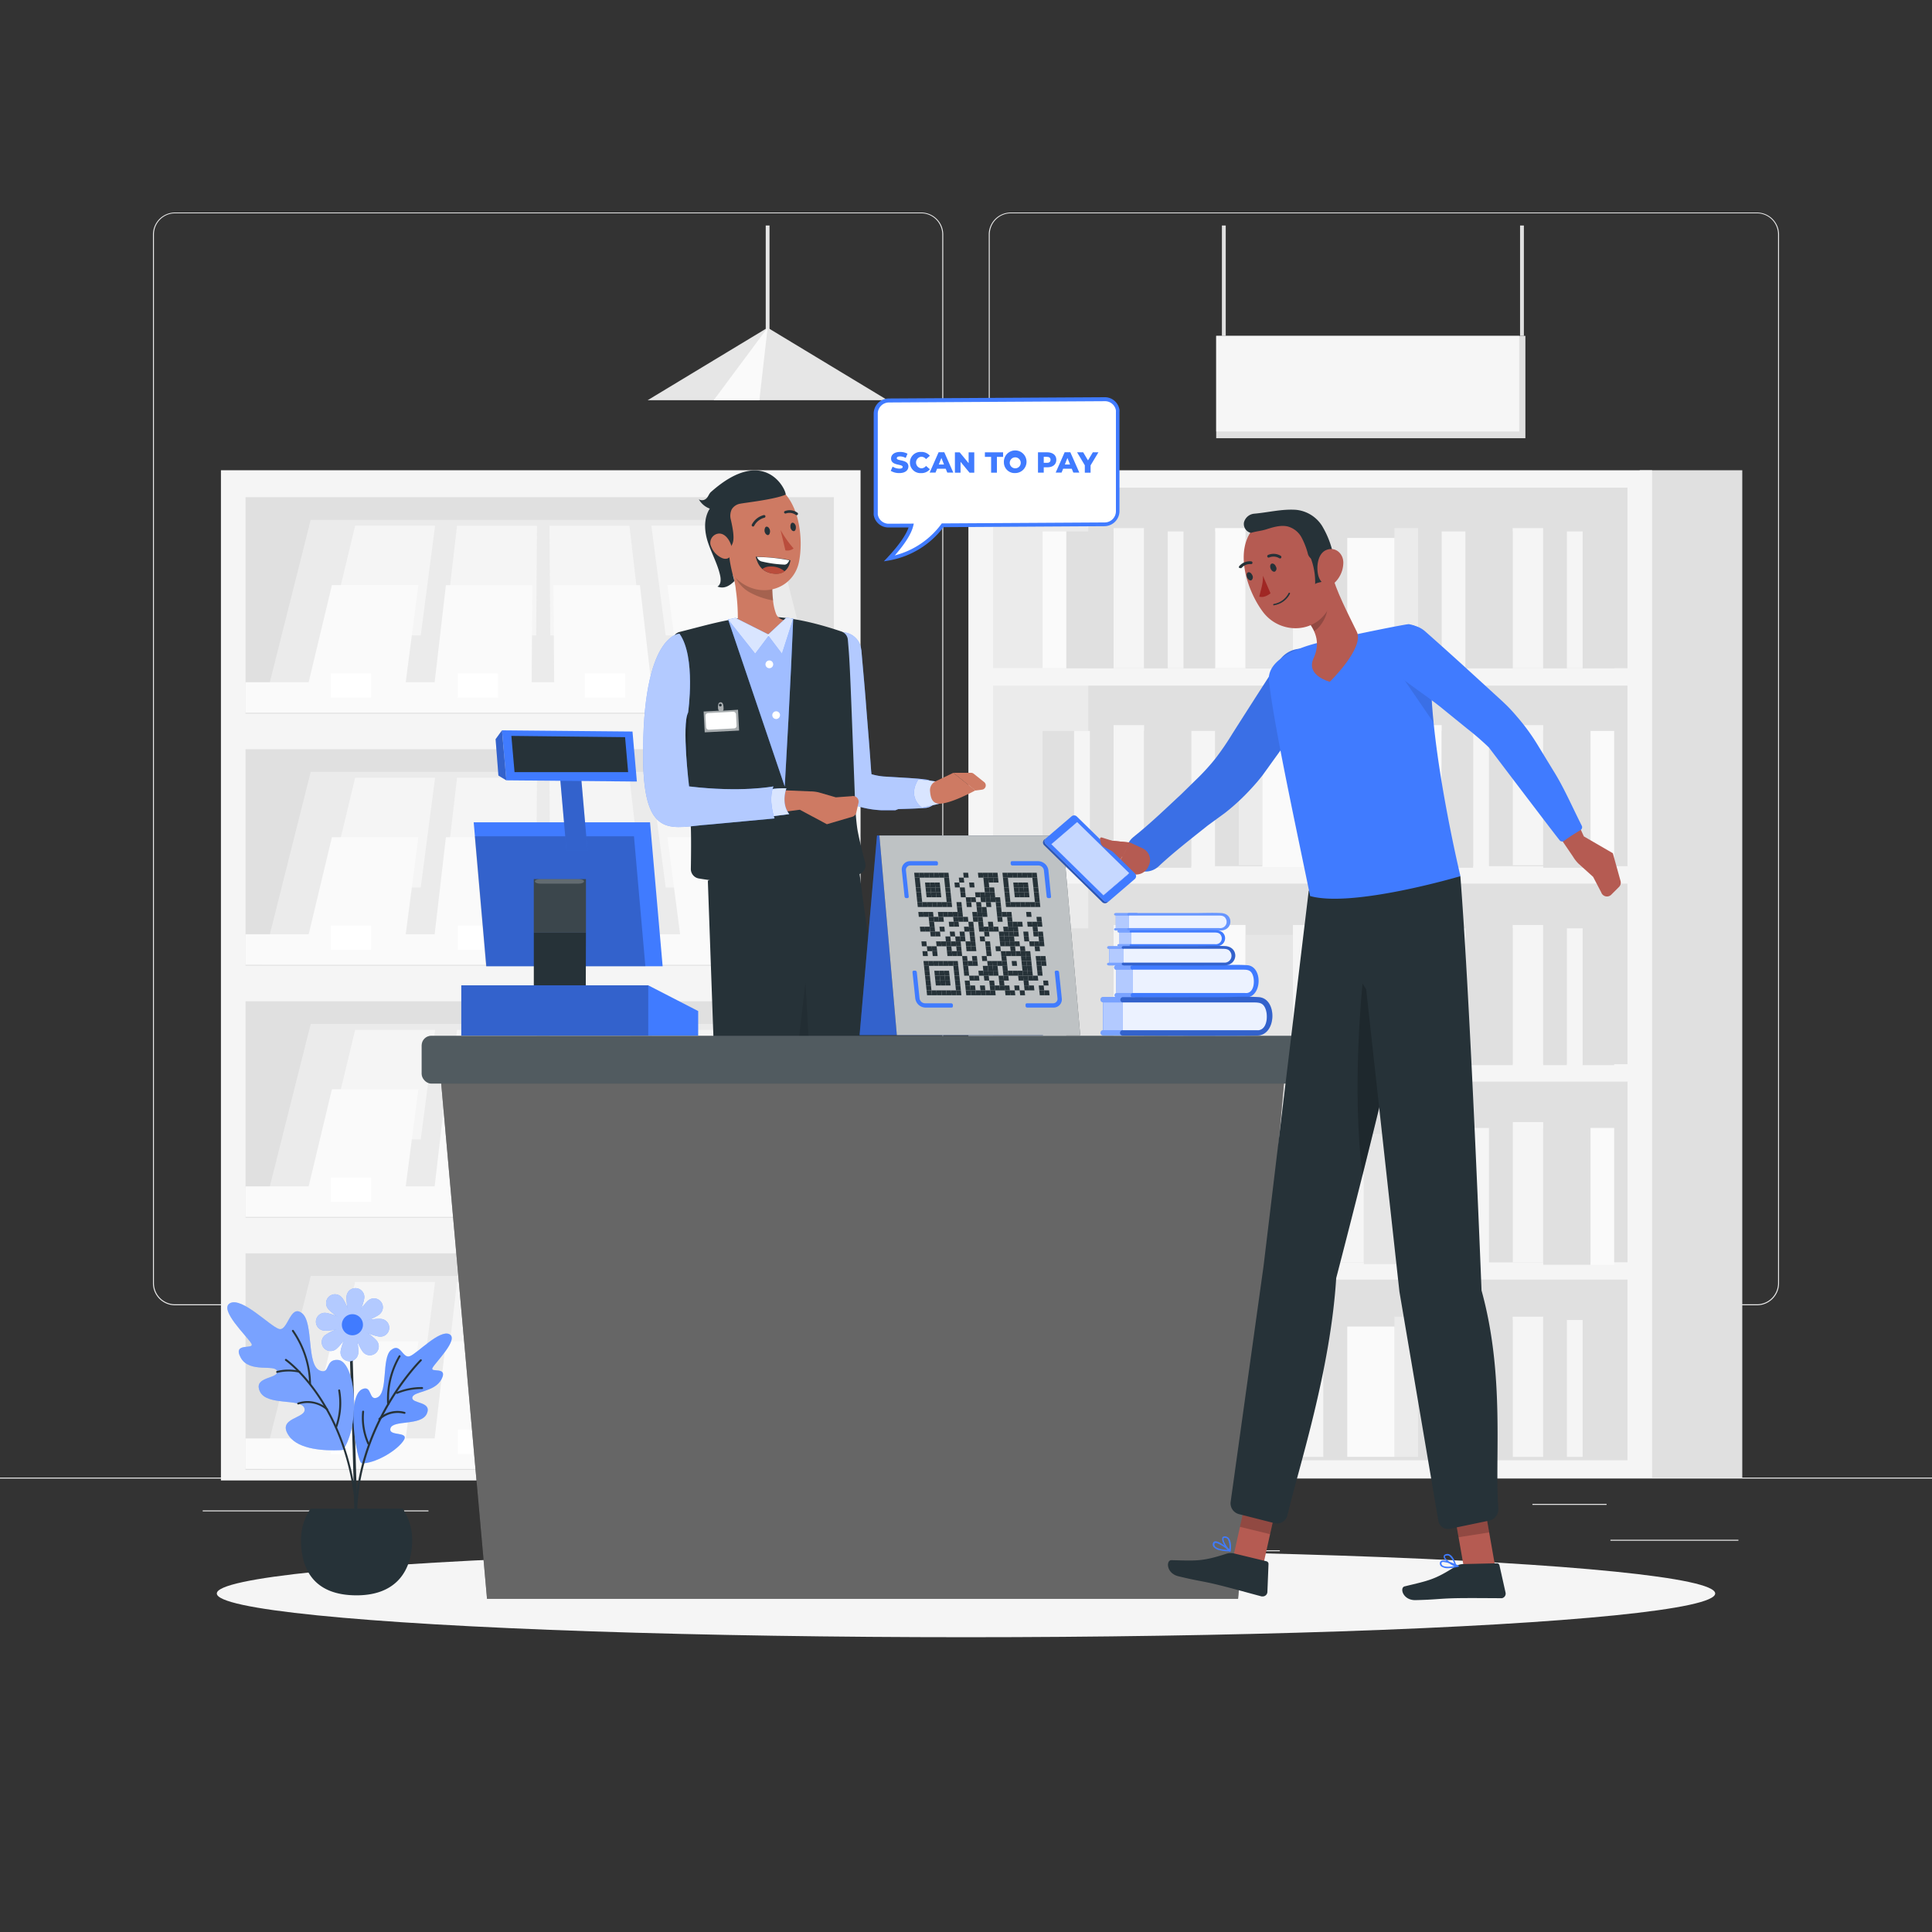 <svg xmlns="http://www.w3.org/2000/svg" viewBox="0 0 500 500"><rect x="0" y="0" width="500" height="500" fill="#333333" stroke="none"/><g id="freepik--background-complete--inject-61"><rect x="416.78" y="398.49" width="33.12" height="0.25" style="fill:#ebebeb"></rect><rect x="322.53" y="401.21" width="8.69" height="0.25" style="fill:#ebebeb"></rect><rect x="396.59" y="389.21" width="19.19" height="0.25" style="fill:#ebebeb"></rect><rect x="52.46" y="390.89" width="43.19" height="0.25" style="fill:#ebebeb"></rect><rect x="104.56" y="390.89" width="6.33" height="0.25" style="fill:#ebebeb"></rect><rect x="131.47" y="395.11" width="93.68" height="0.25" style="fill:#ebebeb"></rect><path d="M238.4,337.8H45.3a5.71,5.71,0,0,1-5.71-5.71V60.66A5.71,5.71,0,0,1,45.3,55H238.4a5.71,5.71,0,0,1,5.71,5.71V332.09A5.71,5.71,0,0,1,238.4,337.8ZM45.3,55.2a5.47,5.47,0,0,0-5.46,5.46V332.09a5.47,5.47,0,0,0,5.46,5.46H238.4a5.47,5.47,0,0,0,5.46-5.46V60.66a5.47,5.47,0,0,0-5.46-5.46Z" style="fill:#ebebeb"></path><path d="M454.7,337.8H261.6a5.71,5.71,0,0,1-5.71-5.71V60.66A5.71,5.71,0,0,1,261.6,55H454.7a5.71,5.71,0,0,1,5.71,5.71V332.09A5.71,5.71,0,0,1,454.7,337.8ZM261.6,55.2a5.47,5.47,0,0,0-5.46,5.46V332.09a5.47,5.47,0,0,0,5.46,5.46H454.7a5.47,5.47,0,0,0,5.46-5.46V60.66a5.47,5.47,0,0,0-5.46-5.46Z" style="fill:#ebebeb"></path><rect y="382.4" width="500" height="0.25" style="fill:#ebebeb"></rect><rect x="198.17" y="58.36" width="0.98" height="29.07" style="fill:#e6e6e6"></rect><polygon points="229.72 103.58 198.66 84.81 167.6 103.58 229.72 103.58" style="fill:#e6e6e6"></polygon><polygon points="196.52 103.58 198.66 84.81 184.7 103.58 196.52 103.58" style="fill:#fafafa"></polygon><rect x="57.18" y="121.7" width="165.53" height="261.44" style="fill:#f5f5f5"></rect><rect x="63.54" y="128.67" width="152.28" height="56.03" style="fill:#e0e0e0"></rect><polygon points="212.36 184.39 67.86 184.39 80.41 134.53 199.81 134.53 212.36 184.39" style="fill:#ebebeb"></polygon><polygon points="85.11 164.36 91.91 136.05 112.6 136.05 108.89 164.44 85.11 164.36" style="fill:#f5f5f5"></polygon><polygon points="138.76 164.43 114.99 164.4 118.28 136.06 138.97 136.06 138.76 164.43" style="fill:#f5f5f5"></polygon><polygon points="166.19 164.4 142.41 164.43 142.2 136.06 162.9 136.06 166.19 164.4" style="fill:#f5f5f5"></polygon><polygon points="196.06 164.36 189.27 136.05 168.57 136.05 172.28 164.44 196.06 164.36" style="fill:#f5f5f5"></polygon><polygon points="78.55 182.12 85.9 151.42 108.28 151.42 104.26 182.2 78.55 182.12" style="fill:#fafafa"></polygon><polygon points="137.55 182.19 111.84 182.16 115.4 151.44 137.78 151.44 137.55 182.19" style="fill:#fafafa"></polygon><polygon points="169.17 182.16 143.46 182.19 143.23 151.44 165.61 151.44 169.17 182.16" style="fill:#fafafa"></polygon><polygon points="202.46 182.12 195.11 151.42 172.73 151.42 176.75 182.2 202.46 182.12" style="fill:#fafafa"></polygon><rect x="63.52" y="176.56" width="152.28" height="7.9" style="fill:#fafafa"></rect><rect x="85.6" y="174.29" width="10.42" height="6.27" style="fill:#fff"></rect><rect x="118.47" y="174.29" width="10.42" height="6.27" style="fill:#fff"></rect><rect x="151.35" y="174.29" width="10.42" height="6.27" style="fill:#fff"></rect><rect x="184.22" y="174.29" width="10.42" height="6.27" style="fill:#fff"></rect><rect x="63.54" y="193.9" width="152.28" height="56.03" style="fill:#e0e0e0"></rect><polygon points="212.36 249.62 67.86 249.62 80.41 199.76 199.81 199.76 212.36 249.62" style="fill:#ebebeb"></polygon><polygon points="85.11 229.6 91.91 201.28 112.6 201.28 108.89 229.67 85.11 229.6" style="fill:#f5f5f5"></polygon><polygon points="138.76 229.66 114.99 229.63 118.28 201.29 138.97 201.29 138.76 229.66" style="fill:#f5f5f5"></polygon><polygon points="166.19 229.63 142.41 229.66 142.2 201.29 162.9 201.29 166.19 229.63" style="fill:#f5f5f5"></polygon><polygon points="196.06 229.6 189.27 201.28 168.57 201.28 172.28 229.67 196.06 229.6" style="fill:#f5f5f5"></polygon><polygon points="78.55 247.36 85.9 216.66 108.28 216.66 104.26 247.44 78.55 247.36" style="fill:#fafafa"></polygon><polygon points="137.55 247.42 111.84 247.4 115.4 216.67 137.78 216.67 137.55 247.42" style="fill:#fafafa"></polygon><polygon points="169.17 247.4 143.46 247.42 143.23 216.67 165.61 216.67 169.17 247.4" style="fill:#fafafa"></polygon><polygon points="202.46 247.36 195.11 216.66 172.73 216.66 176.75 247.44 202.46 247.36" style="fill:#fafafa"></polygon><rect x="63.52" y="241.79" width="152.28" height="7.9" style="fill:#fafafa"></rect><rect x="85.6" y="239.52" width="10.42" height="6.27" style="fill:#fff"></rect><rect x="118.47" y="239.52" width="10.42" height="6.27" style="fill:#fff"></rect><rect x="151.35" y="239.52" width="10.42" height="6.27" style="fill:#fff"></rect><rect x="184.22" y="239.52" width="10.42" height="6.27" style="fill:#fff"></rect><rect x="63.54" y="259.13" width="152.28" height="56.03" style="fill:#e0e0e0"></rect><polygon points="212.36 314.86 67.86 314.86 80.41 265 199.81 265 212.36 314.86" style="fill:#ebebeb"></polygon><polygon points="85.11 294.83 91.91 266.52 112.6 266.52 108.89 294.9 85.11 294.83" style="fill:#f5f5f5"></polygon><polygon points="138.76 294.89 114.99 294.87 118.28 266.53 138.97 266.53 138.76 294.89" style="fill:#f5f5f5"></polygon><polygon points="166.19 294.87 142.41 294.89 142.2 266.53 162.9 266.53 166.19 294.87" style="fill:#f5f5f5"></polygon><polygon points="196.06 294.83 189.27 266.52 168.57 266.52 172.28 294.9 196.06 294.83" style="fill:#f5f5f5"></polygon><polygon points="78.55 312.59 85.9 281.89 108.28 281.89 104.26 312.67 78.55 312.59" style="fill:#fafafa"></polygon><polygon points="137.55 312.66 111.84 312.63 115.4 281.91 137.78 281.91 137.55 312.66" style="fill:#fafafa"></polygon><polygon points="169.17 312.63 143.46 312.66 143.23 281.91 165.61 281.91 169.17 312.63" style="fill:#fafafa"></polygon><polygon points="202.46 312.59 195.11 281.89 172.73 281.89 176.75 312.67 202.46 312.59" style="fill:#fafafa"></polygon><rect x="63.52" y="307.03" width="152.28" height="7.9" style="fill:#fafafa"></rect><rect x="85.6" y="304.76" width="10.42" height="6.27" style="fill:#fff"></rect><rect x="118.47" y="304.76" width="10.42" height="6.27" style="fill:#fff"></rect><rect x="151.35" y="304.76" width="10.42" height="6.27" style="fill:#fff"></rect><rect x="184.22" y="304.76" width="10.42" height="6.27" style="fill:#fff"></rect><rect x="63.54" y="324.37" width="152.28" height="56.03" style="fill:#e0e0e0"></rect><polygon points="212.36 380.09 67.86 380.09 80.41 330.23 199.81 330.23 212.36 380.09" style="fill:#ebebeb"></polygon><polygon points="85.11 360.06 91.91 331.75 112.6 331.75 108.89 360.14 85.11 360.06" style="fill:#f5f5f5"></polygon><polygon points="138.76 360.13 114.99 360.1 118.28 331.76 138.97 331.76 138.76 360.13" style="fill:#f5f5f5"></polygon><polygon points="166.19 360.1 142.41 360.13 142.2 331.76 162.9 331.76 166.19 360.1" style="fill:#f5f5f5"></polygon><polygon points="196.06 360.06 189.27 331.75 168.57 331.75 172.28 360.14 196.06 360.06" style="fill:#f5f5f5"></polygon><polygon points="78.55 377.82 85.9 347.13 108.28 347.13 104.26 377.91 78.55 377.82" style="fill:#fafafa"></polygon><polygon points="137.55 377.89 111.84 377.87 115.4 347.14 137.78 347.14 137.55 377.89" style="fill:#fafafa"></polygon><polygon points="169.17 377.87 143.46 377.89 143.23 347.14 165.61 347.14 169.17 377.87" style="fill:#fafafa"></polygon><polygon points="202.46 377.82 195.11 347.13 172.73 347.13 176.75 377.91 202.46 377.82" style="fill:#fafafa"></polygon><rect x="63.52" y="372.26" width="152.28" height="7.9" style="fill:#fafafa"></rect><rect x="85.6" y="369.99" width="10.42" height="6.27" style="fill:#fff"></rect><rect x="118.47" y="369.99" width="10.42" height="6.27" style="fill:#fff"></rect><rect x="151.35" y="369.99" width="10.42" height="6.27" style="fill:#fff"></rect><rect x="184.22" y="369.99" width="10.42" height="6.27" style="fill:#fff"></rect><rect x="280.38" y="123.95" width="143.99" height="256.2" style="fill:#e0e0e0"></rect><rect x="280.38" y="123.95" width="143.99" height="256.2" style="fill:#e0e0e0"></rect><path d="M424.37,121.7V382.4H450.9V121.7Z" style="fill:#e0e0e0"></path><path d="M255.12,121.7V382.4h26.53V121.7Z" style="fill:#ebebeb"></path><path d="M250.62,121.7V382.4H427.56V121.7Zm170.57,4.5v46.74H257V126.2ZM257,275.42V228.68H421.19v46.74Zm164.21,4.5v46.74H257V279.92ZM257,224.18V177.44H421.19v46.74Zm0,153.72V331.16H421.19V377.9Z" style="fill:#f5f5f5"></path><rect x="360.87" y="136.67" width="6.12" height="36.27" transform="translate(727.87 309.61) rotate(180)" style="fill:#ebebeb"></rect><rect x="366.99" y="136.67" width="6.12" height="36.27" transform="translate(740.11 309.61) rotate(180)" style="fill:#e0e0e0"></rect><rect x="348.63" y="139.22" width="12.24" height="33.72" transform="translate(709.51 312.16) rotate(180)" style="fill:#fafafa"></rect><rect x="334.6" y="136.67" width="7.91" height="36.27" transform="translate(677.12 309.61) rotate(180)" style="fill:#f5f5f5"></rect><rect x="342.51" y="136.67" width="6.12" height="36.27" transform="translate(691.15 309.61) rotate(180)" style="fill:#e0e0e0"></rect><rect x="288.18" y="136.67" width="7.91" height="36.27" transform="translate(584.28 309.61) rotate(180)" style="fill:#f5f5f5"></rect><rect x="296.09" y="136.67" width="6.12" height="36.27" transform="translate(598.31 309.61) rotate(180)" style="fill:#e0e0e0"></rect><rect x="314.45" y="136.67" width="7.91" height="36.27" transform="translate(636.82 309.61) rotate(180)" style="fill:#fafafa"></rect><rect x="322.36" y="136.67" width="6.12" height="36.27" transform="translate(650.85 309.61) rotate(180)" style="fill:#e0e0e0"></rect><rect x="275.94" y="137.53" width="12.24" height="35.41" transform="translate(564.12 310.47) rotate(180)" style="fill:#e0e0e0"></rect><rect x="269.82" y="137.53" width="6.12" height="35.41" transform="translate(545.76 310.47) rotate(180)" style="fill:#fafafa"></rect><rect x="306.29" y="137.53" width="8.16" height="35.41" transform="translate(620.75 310.47) rotate(180)" style="fill:#e0e0e0"></rect><rect x="302.21" y="137.53" width="4.08" height="35.41" transform="translate(608.5 310.47) rotate(180)" style="fill:#f5f5f5"></rect><rect x="322.36" y="139.22" width="12.24" height="33.72" transform="translate(656.97 312.16) rotate(180)" style="fill:#e6e6e6"></rect><rect x="391.48" y="136.67" width="7.91" height="36.27" transform="translate(790.86 309.61) rotate(180)" style="fill:#f5f5f5"></rect><rect x="399.39" y="136.67" width="6.12" height="36.27" transform="translate(804.89 309.61) rotate(180)" style="fill:#e0e0e0"></rect><rect x="379.23" y="137.53" width="12.24" height="35.41" transform="translate(770.71 310.47) rotate(180)" style="fill:#e0e0e0"></rect><rect x="373.11" y="137.53" width="6.12" height="35.41" transform="translate(752.35 310.47) rotate(180)" style="fill:#f5f5f5"></rect><rect x="409.59" y="137.53" width="8.16" height="35.41" transform="translate(827.33 310.47) rotate(180)" style="fill:#e0e0e0"></rect><rect x="405.5" y="137.53" width="4.08" height="35.41" transform="translate(815.09 310.47) rotate(180)" style="fill:#f5f5f5"></rect><rect x="360.87" y="340.75" width="6.12" height="36.27" transform="translate(727.87 717.78) rotate(180)" style="fill:#ebebeb"></rect><rect x="366.99" y="340.75" width="6.12" height="36.27" transform="translate(740.11 717.78) rotate(180)" style="fill:#e0e0e0"></rect><rect x="348.63" y="343.3" width="12.24" height="33.72" transform="translate(709.51 720.33) rotate(180)" style="fill:#fafafa"></rect><rect x="334.6" y="340.75" width="7.91" height="36.27" transform="translate(677.12 717.78) rotate(180)" style="fill:#f5f5f5"></rect><rect x="342.51" y="340.75" width="6.12" height="36.27" transform="translate(691.15 717.78) rotate(180)" style="fill:#e0e0e0"></rect><rect x="288.18" y="340.75" width="7.91" height="36.27" transform="translate(584.28 717.78) rotate(180)" style="fill:#f5f5f5"></rect><rect x="296.09" y="340.75" width="6.12" height="36.27" transform="translate(598.31 717.78) rotate(180)" style="fill:#e0e0e0"></rect><rect x="314.45" y="340.75" width="7.91" height="36.27" transform="translate(636.82 717.78) rotate(180)" style="fill:#fafafa"></rect><rect x="322.36" y="340.75" width="6.12" height="36.27" transform="translate(650.85 717.78) rotate(180)" style="fill:#e0e0e0"></rect><rect x="275.94" y="341.61" width="12.24" height="35.41" transform="translate(564.12 718.64) rotate(180)" style="fill:#e0e0e0"></rect><rect x="269.82" y="341.61" width="6.12" height="35.41" transform="translate(545.76 718.64) rotate(180)" style="fill:#fafafa"></rect><rect x="306.29" y="341.61" width="8.16" height="35.41" transform="translate(620.75 718.64) rotate(180)" style="fill:#e0e0e0"></rect><rect x="302.21" y="341.61" width="4.08" height="35.41" transform="translate(608.5 718.64) rotate(180)" style="fill:#f5f5f5"></rect><rect x="322.36" y="343.3" width="12.24" height="33.72" transform="translate(656.97 720.33) rotate(180)" style="fill:#e6e6e6"></rect><rect x="391.48" y="340.75" width="7.91" height="36.27" transform="translate(790.86 717.78) rotate(180)" style="fill:#f5f5f5"></rect><rect x="399.39" y="340.75" width="6.12" height="36.27" transform="translate(804.89 717.78) rotate(180)" style="fill:#e0e0e0"></rect><rect x="379.23" y="341.61" width="12.24" height="35.41" transform="translate(770.71 718.64) rotate(180)" style="fill:#e0e0e0"></rect><rect x="373.11" y="341.61" width="6.12" height="35.41" transform="translate(752.35 718.64) rotate(180)" style="fill:#f5f5f5"></rect><rect x="409.59" y="341.61" width="8.16" height="35.41" transform="translate(827.33 718.64) rotate(180)" style="fill:#e0e0e0"></rect><rect x="405.5" y="341.61" width="4.08" height="35.41" transform="translate(815.09 718.64) rotate(180)" style="fill:#f5f5f5"></rect><rect x="360.87" y="239.39" width="6.12" height="36.27" transform="translate(727.87 515.05) rotate(180)" style="fill:#ebebeb"></rect><rect x="366.99" y="239.39" width="6.12" height="36.27" transform="translate(740.11 515.05) rotate(180)" style="fill:#e0e0e0"></rect><rect x="348.63" y="241.94" width="12.24" height="33.72" transform="translate(709.51 517.6) rotate(180)" style="fill:#fafafa"></rect><rect x="334.6" y="239.39" width="7.91" height="36.27" transform="translate(677.12 515.05) rotate(180)" style="fill:#f5f5f5"></rect><rect x="342.51" y="239.39" width="6.12" height="36.27" transform="translate(691.15 515.05) rotate(180)" style="fill:#e0e0e0"></rect><rect x="288.18" y="239.39" width="7.91" height="36.27" transform="translate(584.28 515.05) rotate(180)" style="fill:#f5f5f5"></rect><rect x="296.09" y="239.39" width="6.12" height="36.27" transform="translate(598.31 515.05) rotate(180)" style="fill:#e0e0e0"></rect><rect x="314.45" y="239.39" width="7.91" height="36.27" transform="translate(636.82 515.05) rotate(180)" style="fill:#fafafa"></rect><rect x="322.36" y="239.39" width="6.12" height="36.27" transform="translate(650.85 515.05) rotate(180)" style="fill:#e0e0e0"></rect><rect x="275.94" y="240.25" width="12.24" height="35.41" transform="translate(564.12 515.91) rotate(180)" style="fill:#e0e0e0"></rect><rect x="269.82" y="240.25" width="6.12" height="35.41" transform="translate(545.76 515.91) rotate(180)" style="fill:#fafafa"></rect><rect x="306.29" y="240.25" width="8.16" height="35.41" transform="translate(620.75 515.91) rotate(180)" style="fill:#e0e0e0"></rect><rect x="302.21" y="240.25" width="4.08" height="35.41" transform="translate(608.5 515.91) rotate(180)" style="fill:#f5f5f5"></rect><rect x="322.36" y="241.94" width="12.24" height="33.72" transform="translate(656.97 517.6) rotate(180)" style="fill:#e6e6e6"></rect><rect x="391.48" y="239.39" width="7.91" height="36.27" transform="translate(790.86 515.05) rotate(180)" style="fill:#f5f5f5"></rect><rect x="399.39" y="239.39" width="6.12" height="36.27" transform="translate(804.89 515.05) rotate(180)" style="fill:#e0e0e0"></rect><rect x="379.23" y="240.25" width="12.24" height="35.41" transform="translate(770.71 515.91) rotate(180)" style="fill:#e0e0e0"></rect><rect x="373.11" y="240.25" width="6.12" height="35.41" transform="translate(752.35 515.91) rotate(180)" style="fill:#f5f5f5"></rect><rect x="409.59" y="240.25" width="8.16" height="35.41" transform="translate(827.33 515.91) rotate(180)" style="fill:#e0e0e0"></rect><rect x="405.5" y="240.25" width="4.08" height="35.41" transform="translate(815.09 515.91) rotate(180)" style="fill:#f5f5f5"></rect><rect x="320.57" y="290.39" width="6.12" height="36.27" style="fill:#ebebeb"></rect><rect x="314.45" y="290.39" width="6.12" height="36.27" style="fill:#e0e0e0"></rect><rect x="326.69" y="293.42" width="12.24" height="33.72" style="fill:#fafafa"></rect><rect x="345.05" y="290.39" width="7.91" height="36.27" style="fill:#f5f5f5"></rect><rect x="338.93" y="290.39" width="6.12" height="36.27" style="fill:#e0e0e0"></rect><rect x="391.47" y="290.39" width="7.91" height="36.27" style="fill:#f5f5f5"></rect><rect x="385.35" y="290.39" width="6.12" height="36.27" style="fill:#e0e0e0"></rect><rect x="365.2" y="290.39" width="7.91" height="36.27" style="fill:#fafafa"></rect><rect x="359.08" y="290.39" width="6.12" height="36.27" style="fill:#e0e0e0"></rect><rect x="399.38" y="291.91" width="12.24" height="35.41" style="fill:#e0e0e0"></rect><rect x="411.63" y="291.91" width="6.12" height="35.41" style="fill:#fafafa"></rect><rect x="373.11" y="291.91" width="8.16" height="35.41" style="fill:#e0e0e0"></rect><rect x="381.27" y="291.91" width="4.08" height="35.41" style="fill:#f5f5f5"></rect><rect x="352.96" y="293.42" width="12.24" height="33.72" style="fill:#e6e6e6"></rect><rect x="288.18" y="290.39" width="7.91" height="36.27" style="fill:#f5f5f5"></rect><rect x="282.06" y="290.39" width="6.12" height="36.27" style="fill:#e0e0e0"></rect><rect x="296.09" y="291.91" width="12.24" height="35.41" style="fill:#e0e0e0"></rect><rect x="308.33" y="291.91" width="6.12" height="35.41" style="fill:#f5f5f5"></rect><rect x="269.82" y="291.91" width="8.16" height="35.41" style="fill:#e0e0e0"></rect><rect x="277.98" y="291.91" width="4.08" height="35.41" style="fill:#f5f5f5"></rect><rect x="320.57" y="187.65" width="6.12" height="36.27" style="fill:#ebebeb"></rect><rect x="314.45" y="187.65" width="6.12" height="36.27" style="fill:#e0e0e0"></rect><rect x="326.69" y="190.68" width="12.24" height="33.72" style="fill:#fafafa"></rect><rect x="345.05" y="187.65" width="7.91" height="36.27" style="fill:#f5f5f5"></rect><rect x="338.93" y="187.65" width="6.12" height="36.27" style="fill:#e0e0e0"></rect><rect x="391.47" y="187.65" width="7.91" height="36.27" style="fill:#f5f5f5"></rect><rect x="385.35" y="187.65" width="6.12" height="36.27" style="fill:#e0e0e0"></rect><rect x="365.2" y="187.65" width="7.91" height="36.27" style="fill:#fafafa"></rect><rect x="359.08" y="187.65" width="6.12" height="36.27" style="fill:#e0e0e0"></rect><rect x="399.38" y="189.16" width="12.24" height="35.41" style="fill:#e0e0e0"></rect><rect x="411.63" y="189.16" width="6.12" height="35.41" style="fill:#fafafa"></rect><rect x="373.11" y="189.16" width="8.16" height="35.41" style="fill:#e0e0e0"></rect><rect x="381.27" y="189.16" width="4.08" height="35.41" style="fill:#f5f5f5"></rect><rect x="352.96" y="190.68" width="12.24" height="33.72" style="fill:#e6e6e6"></rect><rect x="288.18" y="187.65" width="7.91" height="36.27" style="fill:#f5f5f5"></rect><rect x="282.06" y="187.65" width="6.12" height="36.27" style="fill:#e0e0e0"></rect><rect x="296.09" y="189.16" width="12.24" height="35.41" style="fill:#e0e0e0"></rect><rect x="308.33" y="189.16" width="6.12" height="35.41" style="fill:#f5f5f5"></rect><rect x="269.82" y="189.16" width="8.16" height="35.41" style="fill:#e0e0e0"></rect><rect x="277.98" y="189.16" width="4.08" height="35.41" style="fill:#f5f5f5"></rect><rect x="314.75" y="86.92" width="80.02" height="26.49" style="fill:#e0e0e0"></rect><rect x="316.23" y="58.36" width="0.99" height="28.56" style="fill:#e0e0e0"></rect><rect x="393.39" y="58.36" width="0.99" height="28.56" style="fill:#e0e0e0"></rect><g style="opacity:0.7"><rect x="314.75" y="86.92" width="78.42" height="24.74" style="fill:#fff"></rect></g></g><g id="freepik--Shadow--inject-61"><ellipse id="freepik--path--inject-61" cx="250" cy="412.39" rx="193.89" ry="11.32" style="fill:#f5f5f5"></ellipse></g><g id="freepik--character-1--inject-61"><path d="M222.92,168.21c.39,4.64.84,9.27,1.19,13.9s.76,9.28,1.09,13.92l.25,3.48.15,1.46c0,.17,0,.23,0,.16a2,2,0,0,0-.38-.62,1.53,1.53,0,0,0-.52-.45c-.05,0,0,0,0,0l.1.05a9.37,9.37,0,0,0,1.12.36,16.78,16.78,0,0,0,2.72.48l6.79.41c2.33.18,1.9.11,4.23.39a3.69,3.69,0,0,1-.18,7.34c-2.34.17-4.67.24-7,.3l-.75.3h-2.65l-1,0a25.34,25.34,0,0,1-4.19-.55,19,19,0,0,1-2.23-.63l-.7-.29a8,8,0,0,1-.82-.42,6.94,6.94,0,0,1-1.85-1.57A7,7,0,0,1,217,204a9.89,9.89,0,0,1-.39-1.54c-.15-.82-.21-1.36-.3-2l-.4-3.48c-.55-4.64-1-9.28-1.54-13.92s-1-9.29-1.44-13.94a5,5,0,1,1,9.95-1Z" style="fill:#407BFF"></path><path d="M222.92,168.21c.39,4.64.84,9.27,1.19,13.9s.76,9.28,1.09,13.92l.25,3.48.15,1.46c0,.17,0,.23,0,.16a2,2,0,0,0-.38-.62,1.53,1.53,0,0,0-.52-.45c-.05,0,0,0,0,0l.1.05a9.37,9.37,0,0,0,1.12.36,16.78,16.78,0,0,0,2.72.48l6.79.41c2.33.18,1.9.11,4.23.39a3.69,3.69,0,0,1-.18,7.34c-2.34.17-4.67.24-7,.3l-.75.3h-2.65l-1,0a25.34,25.34,0,0,1-4.19-.55,19,19,0,0,1-2.23-.63l-.7-.29a8,8,0,0,1-.82-.42,6.94,6.94,0,0,1-1.85-1.57A7,7,0,0,1,217,204a9.89,9.89,0,0,1-.39-1.54c-.15-.82-.21-1.36-.3-2l-.4-3.48c-.55-4.64-1-9.28-1.54-13.92s-1-9.29-1.44-13.94a5,5,0,1,1,9.95-1Z" style="fill:#fff;opacity:0.6"></path><polygon points="235.22 409.02 227.01 408.55 225.78 389.39 234 389.87 235.22 409.02" style="fill:#ce7a63"></polygon><path d="M236.25,404.13h-10a.72.72,0,0,0-.7.56l-1.7,7.31a1.19,1.19,0,0,0,1.19,1.46c3.23,0,5.58-.24,9.65-.24,2.5,0,10,.26,13.49.26s3.93-3.41,2.52-3.72c-6.32-1.39-11.08-3.3-13.09-5.13A2,2,0,0,0,236.25,404.13Z" style="fill:#263238"></path><polygon points="234 389.88 225.78 389.4 226.42 399.27 234.64 399.35 234 389.88" style="opacity:0.2"></polygon><path d="M236.81,405.27a.2.2,0,0,1-.15-.16.22.22,0,0,1,.09-.2c.31-.18,3-1.81,3.88-1.35a.64.64,0,0,1,.33.56,1.22,1.22,0,0,1-.41,1,2.55,2.55,0,0,1-1.59.41A9.56,9.56,0,0,1,236.81,405.27Zm.57-.27a4,4,0,0,0,2.92-.15.8.8,0,0,0,.27-.71.25.25,0,0,0-.12-.23.62.62,0,0,0-.25-.05A7.91,7.91,0,0,0,237.38,405Z" style="fill:#407BFF"></path><path d="M236.75,405.24a.2.2,0,0,1-.09-.18c0-.1.23-2.47,1.19-3.25a1.09,1.09,0,0,1,.84-.25.63.63,0,0,1,.61.51c.17.92-1.5,2.72-2.35,3.18a.16.16,0,0,1-.1,0A.19.19,0,0,1,236.75,405.24Zm1.35-3.13a4.71,4.71,0,0,0-1,2.58c.85-.64,1.92-2,1.82-2.55,0-.05,0-.16-.28-.19h-.09A.72.72,0,0,0,238.1,402.11Z" style="fill:#407BFF"></path><polygon points="192.63 409.71 184.64 407.76 186.89 388.7 194.88 390.65 192.63 409.71" style="fill:#ce7a63"></polygon><path d="M193.7,404.13h-10a.73.73,0,0,0-.71.56l-1.7,7.31a1.19,1.19,0,0,0,1.19,1.46c3.23,0,5.58-.24,9.65-.24,2.5,0,10,.26,13.49.26s3.94-3.41,2.53-3.72c-6.33-1.39-11.08-3.3-13.1-5.13A2,2,0,0,0,193.7,404.13Z" style="fill:#263238"></path><polygon points="194.88 390.66 186.89 388.71 185.59 399.68 193.84 399.68 194.88 390.66" style="opacity:0.2"></polygon><path d="M194.26,405.27a.19.19,0,0,1-.14-.16.19.19,0,0,1,.09-.2c.3-.18,3-1.81,3.87-1.35a.62.62,0,0,1,.33.56,1.17,1.17,0,0,1-.41,1,2.53,2.53,0,0,1-1.59.41A9.56,9.56,0,0,1,194.26,405.27Zm.57-.27a4,4,0,0,0,2.92-.15.8.8,0,0,0,.27-.71.23.23,0,0,0-.12-.23.58.58,0,0,0-.25-.05A7.91,7.91,0,0,0,194.83,405Z" style="fill:#407BFF"></path><path d="M194.2,405.24a.2.2,0,0,1-.09-.18c0-.1.23-2.47,1.2-3.25a1.07,1.07,0,0,1,.83-.25.63.63,0,0,1,.62.51c.16.92-1.5,2.72-2.36,3.18a.15.15,0,0,1-.09,0A.2.2,0,0,1,194.2,405.24Zm1.35-3.13a4.79,4.79,0,0,0-1,2.58c.86-.64,1.92-2,1.82-2.55,0-.05,0-.16-.28-.19H196A.72.72,0,0,0,195.55,402.11Z" style="fill:#407BFF"></path><path d="M237.69,201.69s-3.1,4.12.91,7.34l4.56-1.05-.93-5.74Z" style="fill:#407BFF"></path><path d="M237.69,201.69s-3.1,4.12.91,7.34l4.56-1.05-.93-5.74Z" style="fill:#fff;opacity:0.8"></path><path d="M241.83,202.35l4.88-2.34,5.72,4.54s-7,3.85-9.74,3.4c-1.61-.26-1.88-1.83-2-3.27a2.55,2.55,0,0,1,1.17-2.33Z" style="fill:#ce7a63"></path><path d="M252,200.25l2.66,2.12a1.11,1.11,0,0,1-.55,2l-1.68.22L246.71,200h4.6A1.07,1.07,0,0,1,252,200.25Z" style="fill:#ce7a63"></path><path d="M196.63,227.73l19.15,92.93,8.17,76.7,13-.52s.76-39.37-3.06-80.52c-3.45-37.15-10-78-11.45-90.35l-6.58-6.19-9.61,1.57Z" style="fill:#263238"></path><path d="M183.19,227.93l3.63,101.52-3.72,67.67,14.85.72s4.85-32.21,7.32-70.62c2.48-38.73,2.58-80.92,3.18-94.17l-5.77-9.89h-9.35Z" style="fill:#263238"></path><path d="M221.82,214.13c-.46-3.46-.54-6.84-.66-10.08-1.21-32.19-1.25-32.88-1.74-38.5a2.5,2.5,0,0,0-1.74-2.15c-19.72-6.63-27.76-3.39-41.91.17a2.38,2.38,0,0,0-1.66,2.6c1,9.45,4,32.57,4.68,48,.1,2.26.06,7.7,0,10.71a2.48,2.48,0,0,0,2.07,2.47c5,.84,17.55,2.44,21.38-2a2.43,2.43,0,0,1,3.37-.24c1.56,1.28,4.13,2.43,8.22,2.14,3.89-.27,6.45-.61,8.08-.89a2.47,2.47,0,0,0,2-3.06C223.18,220.5,222.09,216.12,221.82,214.13Z" style="fill:#263238"></path><path d="M204.41,160.67,199,164.25l-5.08.22-3-2.61a52.57,52.57,0,0,0-.47-9.12,22.7,22.7,0,0,0-1.46-6h.52l5,.1,5.57.11s-.22,2.07-.22,4.63v0a32.82,32.82,0,0,0,.2,3.8,13.64,13.64,0,0,0,.78,3.47C201.64,160.82,204.29,160.66,204.41,160.67Z" style="fill:#ce7a63"></path><path d="M205.27,160.14c0,.69-.72,18.34-2.18,43.41h0l-14.65-43.22.72-.15,8.28,4.11h2.52l4.68-4.27h.07Z" style="fill:#407BFF"></path><path d="M205.27,160.14c0,.69-.72,18.34-2.18,43.41h0l-14.65-43.22.72-.15,8.28,4.11h2.52l4.68-4.27h.07Z" style="fill:#fff;opacity:0.5"></path><polygon points="190.35 159.91 199.1 164.31 195.44 169.17 188.43 160.34 190.35 159.91" style="fill:#407BFF"></polygon><polygon points="205.27 160.12 205.27 160.14 202.37 169.18 198.9 164.59 198.69 164.31 198.83 164.17 203.49 159.84 204.62 160.02 204.69 160.03 205.27 160.12" style="fill:#407BFF"></polygon><g style="opacity:0.8"><polygon points="190.35 159.91 199.1 164.31 195.44 169.17 188.43 160.34 190.35 159.91" style="fill:#fff"></polygon></g><g style="opacity:0.8"><polygon points="205.27 160.12 205.27 160.14 202.37 169.18 198.9 164.59 198.69 164.31 198.83 164.17 203.49 159.84 204.62 160.02 204.69 160.03 205.27 160.12" style="fill:#fff"></polygon></g><path d="M200.1,171.87a1,1,0,0,1-.93,1.06,1,1,0,0,1-.12-2A1,1,0,0,1,200.1,171.87Z" style="fill:#fff"></path><path d="M201.86,185.08a1,1,0,0,1-.93,1,1,1,0,0,1-1.06-.94,1,1,0,0,1,2-.11Z" style="fill:#fff"></path><path d="M200.09,155.4a19.51,19.51,0,0,1-6.12-2.13,9,9,0,0,1-4.46-6.53,8.54,8.54,0,0,1-.12-1.43l5.15,1.53,4.88,1.45.47,3.29v0A32.82,32.82,0,0,0,200.09,155.4Z" style="opacity:0.2"></path><path d="M185.83,135.79c.79,7.35,1,10.46,4.86,14.06,5.86,5.42,14.7,2.84,16.12-4.59,1.27-6.68-.25-17.6-7.59-20.15a10.07,10.07,0,0,0-13.39,10.68Z" style="fill:#ce7a63"></path><path d="M197.86,137.48c.1.59.49,1,.87,1s.63-.6.54-1.19-.49-1-.87-1S197.8,136.91,197.86,137.48Z" style="fill:#263238"></path><path d="M204.56,136.46c.09.6.48,1,.87,1s.62-.6.54-1.19-.49-1-.87-1S204.47,135.86,204.56,136.46Z" style="fill:#263238"></path><path d="M202,137.15a28.39,28.39,0,0,0,3.38,4.79,2.68,2.68,0,0,1-2.12.5Z" style="fill:#ba4d3c"></path><path d="M194.85,136.27a.35.35,0,0,0,.35-.22,4.17,4.17,0,0,1,2.62-2.06.37.37,0,0,0,.27-.43.36.36,0,0,0-.42-.26h0a4.81,4.81,0,0,0-3.11,2.49.35.35,0,0,0,.2.45h0A.15.15,0,0,0,194.85,136.27Z" style="fill:#263238"></path><path d="M206.14,133.33a.34.34,0,0,0,.32-.16.35.35,0,0,0-.1-.49,3.45,3.45,0,0,0-3.23-.41.34.34,0,0,0-.19.43v0a.37.37,0,0,0,.46.18h0a2.8,2.8,0,0,1,2.52.36A.36.36,0,0,0,206.14,133.33Z" style="fill:#263238"></path><path d="M203.33,128c.17-1.24-5.48-13-19.33-.68-.53.46-.69,1.24-1.22,1.7a1.57,1.57,0,0,1-1.92.2,5.32,5.32,0,0,0,2.83,2.41c-1.64,2.57-1.42,5.91-.45,8.8s2.51,5.6,3.15,8.59c.21,1,.19,2.3-.72,2.78,1.71.67,3.09-.13,4.4-1.42-3.62-13.2,1.52-5.24-.93-15.89a3.89,3.89,0,0,1,.22-2.65,3.16,3.16,0,0,1,2.26-1.49C192.53,130.14,200.68,129.24,203.33,128Z" style="fill:#263238"></path><path d="M184.09,141.55a5.32,5.32,0,0,0,2.82,2.89c1.72.7,2.81-.78,2.52-2.53-.27-1.57-1.48-3.83-3.3-3.83a2.39,2.39,0,0,0-2.3,2.46A2.36,2.36,0,0,0,184.09,141.55Z" style="fill:#ce7a63"></path><path d="M191,183.68l.28,5.39-8.9.46-.28-5.39,4-.21c-.28-.19-.27-.6-.29-1,0-.66.15-1.16.67-1.19s.72.52.76,1.18c0,.43.11.77-.15,1Z" style="fill:#fff;opacity:0.6"></path><rect x="182.65" y="184.38" width="7.9" height="4.31" rx="0.65" transform="translate(-9.47 9.98) rotate(-2.99)" style="fill:#fff"></rect><path d="M186.77,182.46a.35.35,0,1,1-.37-.33A.35.35,0,0,1,186.77,182.46Z" style="fill:#263238"></path><polygon points="178.2 185.83 177.79 201.06 175.61 179.89 178.2 185.83" style="opacity:0.2"></polygon><path d="M202.47,204.51l7.24.3a9.51,9.51,0,0,1,2.12.24l4.48,1.3,4.13-.3a1.45,1.45,0,0,1,1.74,1.73l-.58,2.53a1.47,1.47,0,0,1-1,1.06L214,213.31l-7-3.75-7.77,1,1.16-6.06Z" style="fill:#ce7a63"></path><path d="M196.69,204.9a20.44,20.44,0,0,1,6.83-.88s-1.5,3.83.74,6.67l-6.91.9Z" style="fill:#407BFF"></path><path d="M196.69,204.9a20.44,20.44,0,0,1,6.83-.88s-1.5,3.83.74,6.67l-6.91.9Z" style="fill:#fff;opacity:0.8"></path><path d="M175.85,164s-9.74,0-9.41,32.5c.22,21.38,7.66,17.49,17.21,16.88l16.8-1.57s-1.72-4.6-.29-8.29c0,0-8.29,1.63-21.83,0,0,0-1.92-15.89-.25-19.12C178.08,184.43,180.16,170,175.85,164Z" style="fill:#407BFF"></path><path d="M175.85,164s-9.74,0-9.41,32.5c.22,21.38,7.66,17.49,17.21,16.88l16.8-1.57s-1.72-4.6-.29-8.29c0,0-8.29,1.63-21.83,0,0,0-1.92-15.89-.25-19.12C178.08,184.43,180.16,170,175.85,164Z" style="fill:#fff;opacity:0.6"></path><polygon points="211.04 299.45 208.45 254.2 205.84 276.82 211.04 299.45" style="opacity:0.1"></polygon><path d="M204.57,145s-2.31-.71-9-.93c.59,2.36,1.88,4.33,5.28,4.4S204.57,145,204.57,145Z" style="fill:#263238"></path><path d="M199.47,146.62a5.3,5.3,0,0,1,3.61,1.25,3.35,3.35,0,0,1-2.18.64,5.28,5.28,0,0,1-3.61-1.26A3.41,3.41,0,0,1,199.47,146.62Z" style="fill:#ba4d3c"></path><path d="M204.27,145c-.23.49-.46,1-1.14,1.13a30.37,30.37,0,0,1-5.82-.78,1.77,1.77,0,0,1-1.41-1.2A45.21,45.21,0,0,1,204.27,145Z" style="fill:#fff"></path></g><g id="freepik--Counter--inject-61"><polygon points="320.41 413.78 126.04 413.78 113.19 269.27 333.27 269.27 320.41 413.78"></polygon><g style="opacity:0.4"><polygon points="320.41 413.78 126.04 413.78 113.19 269.27 333.27 269.27 320.41 413.78" style="fill:#fff"></polygon></g><rect x="109.13" y="268.06" width="227.66" height="12.37" rx="2.49" style="fill:#263238"></rect><rect x="109.13" y="268.06" width="227.66" height="12.37" rx="2.49" style="fill:#fff;opacity:0.2"></rect></g><g id="freepik--Books--inject-61"><path d="M288.94,251v6a.58.58,0,0,0,0,1.15l6.91,0v-8.38h-6.91A.58.58,0,0,0,288.94,251Z" style="fill:#407BFF"></path><path d="M288.94,251v6a.58.58,0,0,0,0,1.15l6.91,0v-8.38h-6.91A.58.58,0,0,0,288.94,251Z" style="fill:#fff;opacity:0.3"></path><rect x="288.94" y="250.96" width="5.37" height="6.03" style="fill:#407BFF"></rect><rect x="288.94" y="250.96" width="5.37" height="6.03" style="fill:#fff;opacity:0.6"></rect><path d="M293.18,250.37H322.8c1.28,0,2.31,1.61,2.31,3.6s-1,3.6-2.31,3.6H293.18Z" style="fill:#407BFF"></path><path d="M293.18,250.37H322.8c1.28,0,2.31,1.61,2.31,3.6s-1,3.6-2.31,3.6H293.18Z" style="fill:#fff;opacity:0.9"></path><path d="M293.18,258.14c6.09,0,23.21.11,29.3,0,4.17-.07,4.39-8.06.3-8.35-2.85-.19-5.78,0-8.64,0h-21a.58.58,0,0,0,0,1.16h28.33c1.34,0,2.3,0,2.81,1.59.45,1.36.31,4.15-1.52,4.45a4.42,4.42,0,0,1-.63,0h-29a.58.58,0,0,0,0,1.15Z" style="fill:#407BFF"></path><path d="M285.5,259.41v7.19a.69.69,0,0,0,0,1.38l8.22,0V258H285.5A.69.69,0,0,0,285.5,259.41Z" style="fill:#407BFF"></path><path d="M285.5,259.41v7.19a.69.69,0,0,0,0,1.38l8.22,0V258H285.5A.69.69,0,0,0,285.5,259.41Z" style="fill:#fff;opacity:0.3"></path><rect x="285.5" y="259.43" width="6.38" height="7.18" style="fill:#407BFF"></rect><rect x="285.5" y="259.43" width="6.38" height="7.18" style="fill:#fff;opacity:0.6"></rect><path d="M290.55,258.73h35.24c1.52,0,2.76,1.91,2.76,4.28s-1.24,4.28-2.76,4.28H290.55Z" style="fill:#407BFF"></path><path d="M290.55,258.73h35.24c1.52,0,2.76,1.91,2.76,4.28s-1.24,4.28-2.76,4.28H290.55Z" style="fill:#fff;opacity:0.9"></path><path d="M290.55,268c7.24,0,27.61.13,34.86,0,5-.09,5.23-9.61.36-9.94-3.39-.23-6.89,0-10.29,0H290.55a.69.69,0,0,0,0,1.37h33.71c1.59,0,2.73,0,3.34,1.9.53,1.62.37,4.93-1.81,5.29a4.57,4.57,0,0,1-.74,0h-34.5a.69.69,0,0,0,0,1.38Z" style="fill:#407BFF"></path><g style="opacity:0.2"><path d="M290.55,268c7.24,0,27.61.13,34.86,0,5-.09,5.23-9.61.36-9.94-3.39-.23-6.89,0-10.29,0H290.55a.69.69,0,0,0,0,1.37h33.71c1.59,0,2.73,0,3.34,1.9.53,1.62.37,4.93-1.81,5.29a4.57,4.57,0,0,1-.74,0h-34.5a.69.69,0,0,0,0,1.38Z"></path></g><path d="M288.78,236.93v3.26c-.6,0-.61.63,0,.63h5.56v-4.52h-5.56C288.18,236.31,288.17,236.93,288.78,236.93Z" style="fill:#407BFF"></path><path d="M288.78,236.93v3.26c-.6,0-.61.63,0,.63h5.56v-4.52h-5.56C288.18,236.31,288.17,236.93,288.78,236.93Z" style="fill:#fff;opacity:0.3"></path><rect x="288.78" y="236.94" width="4.32" height="3.26" style="fill:#407BFF"></rect><rect x="288.78" y="236.94" width="4.32" height="3.26" style="fill:#fff;opacity:0.6"></rect><path d="M292.19,236.62h23.87a1.95,1.95,0,0,1,0,3.89H292.19Z" style="fill:#407BFF"></path><path d="M292.19,236.62h23.87a1.95,1.95,0,0,1,0,3.89H292.19Z" style="fill:#fff;opacity:0.9"></path><path d="M292.19,240.82c4.91,0,18.7.06,23.61,0,3.36,0,3.54-4.36.24-4.51-2.3-.11-4.66,0-7,0H292.19c-.6,0-.6.62,0,.62H315c1.08,0,1.85,0,2.26.86a1.63,1.63,0,0,1-1.22,2.4,4.34,4.34,0,0,1-.51,0H292.19c-.6,0-.6.63,0,.63Z" style="fill:#407BFF"></path><g style="opacity:0.2"><path d="M292.19,240.82c4.91,0,18.7.06,23.61,0,3.36,0,3.54-4.36.24-4.51-2.3-.11-4.66,0-7,0H292.19c-.6,0-.6.62,0,.62H315c1.08,0,1.85,0,2.26.86a1.63,1.63,0,0,1-1.22,2.4,4.34,4.34,0,0,1-.51,0H292.19c-.6,0-.6.63,0,.63Z" style="fill:#fff"></path></g><path d="M289.6,241.33v3c-.55,0-.55.58,0,.58h5.16v-4.19H289.6C289.05,240.75,289.05,241.33,289.6,241.33Z" style="fill:#407BFF"></path><path d="M289.6,241.33v3c-.55,0-.55.58,0,.58h5.16v-4.19H289.6C289.05,240.75,289.05,241.33,289.6,241.33Z" style="fill:#fff;opacity:0.3"></path><rect x="289.6" y="241.34" width="4" height="3.01" style="fill:#407BFF"></rect><rect x="289.6" y="241.34" width="4" height="3.01" style="fill:#fff;opacity:0.6"></rect><path d="M292.77,241h22.1a1.8,1.8,0,0,1,0,3.6h-22.1Z" style="fill:#407BFF"></path><path d="M292.77,241h22.1a1.8,1.8,0,0,1,0,3.6h-22.1Z" style="fill:#fff;opacity:0.9"></path><path d="M292.77,244.93c4.54,0,17.32,0,21.86,0,3.11,0,3.28-4,.23-4.18-2.13-.09-4.32,0-6.45,0H292.77c-.56,0-.56.58,0,.58h21.14c1,0,1.71,0,2.1.8a1.51,1.51,0,0,1-1.14,2.22,3.69,3.69,0,0,1-.47,0H292.77c-.56,0-.56.58,0,.58Z" style="fill:#407BFF"></path><path d="M287,245.57v3.59c-.66,0-.67.69,0,.69h6.13v-5H287C286.38,244.88,286.37,245.57,287,245.57Z" style="fill:#407BFF"></path><path d="M287,245.57v3.59c-.66,0-.67.69,0,.69h6.13v-5H287C286.38,244.88,286.37,245.57,287,245.57Z" style="fill:#fff;opacity:0.3"></path><rect x="287.04" y="245.57" width="4.76" height="3.59" style="fill:#407BFF"></rect><rect x="287.04" y="245.57" width="4.76" height="3.59" style="fill:#fff;opacity:0.6"></rect><path d="M290.8,245.22h26.3a2.14,2.14,0,0,1,0,4.28H290.8Z" style="fill:#407BFF"></path><path d="M290.8,245.22h26.3a2.14,2.14,0,0,1,0,4.28H290.8Z" style="fill:#fff;opacity:0.9"></path><path d="M290.8,249.85c5.41,0,20.61.06,26,0,3.7,0,3.9-4.81.27-5-2.54-.12-5.14,0-7.68,0H290.8c-.66,0-.66.69,0,.69H316c1.19,0,2,0,2.49.94a1.79,1.79,0,0,1-1.35,2.65,5,5,0,0,1-.55,0H290.8c-.66,0-.66.69,0,.69Z" style="fill:#407BFF"></path><g style="opacity:0.2"><path d="M290.8,249.85c5.41,0,20.61.06,26,0,3.7,0,3.9-4.81.27-5-2.54-.12-5.14,0-7.68,0H290.8c-.66,0-.66.69,0,.69H316c1.19,0,2,0,2.49.94a1.79,1.79,0,0,1-1.35,2.65,5,5,0,0,1-.55,0H290.8c-.66,0-.66.69,0,.69Z"></path></g></g><g id="freepik--Code--inject-61"><polygon points="269.91 267.88 222.46 267.88 226.97 216.23 274.43 216.23 269.91 267.88" style="fill:#263238"></polygon><polygon points="269.91 267.88 222.46 267.88 226.97 216.23 274.43 216.23 269.91 267.88" style="fill:#407BFF"></polygon><polygon points="269.91 267.88 222.46 267.88 226.97 216.23 274.43 216.23 269.91 267.88" style="opacity:0.2"></polygon><polygon points="232.1 267.88 279.56 267.88 275.04 216.23 227.59 216.23 232.1 267.88" style="fill:#263238"></polygon><polygon points="232.1 267.88 279.56 267.88 275.04 216.23 227.59 216.23 232.1 267.88" style="fill:#fff;opacity:0.7"></polygon><path d="M234.86,232.43h-.32a.44.44,0,0,1-.44-.39l-.71-6.77a2.12,2.12,0,0,1,2.15-2.4h6.76a.45.45,0,0,1,.44.4l0,.32a.35.35,0,0,1-.36.39h-6.76a1.15,1.15,0,0,0-1.16,1.29l.72,6.77A.35.35,0,0,1,234.86,232.43Z" style="fill:#407BFF"></path><path d="M265.41,260.36l0-.31a.36.36,0,0,1,.36-.4h6.76a1.14,1.14,0,0,0,1.15-1.29l-.71-6.76a.36.36,0,0,1,.36-.4h.32a.44.44,0,0,1,.43.4l.71,6.76a2.12,2.12,0,0,1-2.14,2.4h-6.77A.44.44,0,0,1,265.41,260.36Z" style="fill:#407BFF"></path><path d="M271.64,232.43h-.32a.44.44,0,0,1-.44-.39l-.71-6.72a1.39,1.39,0,0,0-.3-.77,1.45,1.45,0,0,0-1.12-.56H262a.46.46,0,0,1-.44-.4l0-.32a.35.35,0,0,1,.35-.4h6.68a2.74,2.74,0,0,1,1.68.56,2.65,2.65,0,0,1,1.06,1.84L272,232A.34.34,0,0,1,271.64,232.43Z" style="fill:#407BFF"></path><path d="M239.52,260.76a2.68,2.68,0,0,1-1.94-.86,2.82,2.82,0,0,1-.72-1.63l-.71-6.67a.36.36,0,0,1,.36-.4h.32a.45.45,0,0,1,.44.4l.7,6.72a1.52,1.52,0,0,0,.31.77,1.43,1.43,0,0,0,1.12.56h6.77a.46.46,0,0,1,.44.4l0,.32a.35.35,0,0,1-.36.39Z" style="fill:#407BFF"></path><polygon points="236.59 225.87 236.73 227.13 238 227.13 237.86 225.87 236.59 225.87" style="fill:#263238"></polygon><polygon points="237.86 225.87 238 227.13 239.26 227.13 239.13 225.87 237.86 225.87" style="fill:#263238"></polygon><polygon points="239.13 225.87 239.26 227.13 240.53 227.13 240.4 225.87 239.13 225.87" style="fill:#263238"></polygon><polygon points="240.4 225.87 240.53 227.13 241.8 227.13 241.67 225.87 240.4 225.87" style="fill:#263238"></polygon><polygon points="241.67 225.87 241.8 227.13 243.07 227.13 242.94 225.87 241.67 225.87" style="fill:#263238"></polygon><polygon points="242.94 225.87 243.07 227.13 244.34 227.13 244.21 225.87 242.94 225.87" style="fill:#263238"></polygon><polygon points="244.21 225.87 244.34 227.13 245.61 227.13 245.47 225.87 244.21 225.87" style="fill:#263238"></polygon><polygon points="249.28 225.87 249.41 227.13 250.68 227.13 250.55 225.87 249.28 225.87" style="fill:#263238"></polygon><polygon points="253.08 225.87 253.22 227.13 254.49 227.13 254.35 225.87 253.08 225.87" style="fill:#263238"></polygon><polygon points="254.35 225.87 254.49 227.13 255.75 227.13 255.62 225.87 254.35 225.87" style="fill:#263238"></polygon><polygon points="255.62 225.87 255.75 227.13 257.02 227.13 256.89 225.87 255.62 225.87" style="fill:#263238"></polygon><polygon points="256.89 225.87 257.02 227.13 258.29 227.13 258.16 225.87 256.89 225.87" style="fill:#263238"></polygon><polygon points="259.43 225.87 259.56 227.13 260.83 227.13 260.69 225.87 259.43 225.87" style="fill:#263238"></polygon><polygon points="260.69 225.87 260.83 227.13 262.1 227.13 261.96 225.87 260.69 225.87" style="fill:#263238"></polygon><polygon points="261.96 225.87 262.1 227.13 263.36 227.13 263.23 225.87 261.96 225.87" style="fill:#263238"></polygon><polygon points="263.23 225.87 263.36 227.13 264.63 227.13 264.5 225.87 263.23 225.87" style="fill:#263238"></polygon><polygon points="264.5 225.87 264.63 227.13 265.9 227.13 265.77 225.87 264.5 225.87" style="fill:#263238"></polygon><polygon points="265.77 225.87 265.9 227.13 267.17 227.13 267.04 225.87 265.77 225.87" style="fill:#263238"></polygon><polygon points="267.04 225.87 267.17 227.13 268.44 227.13 268.3 225.87 267.04 225.87" style="fill:#263238"></polygon><polygon points="236.73 227.13 236.86 228.4 238.13 228.4 238 227.13 236.73 227.13" style="fill:#263238"></polygon><polygon points="244.34 227.13 244.47 228.4 245.74 228.4 245.61 227.13 244.34 227.13" style="fill:#263238"></polygon><polygon points="248.14 227.13 248.28 228.4 249.54 228.4 249.41 227.13 248.14 227.13" style="fill:#263238"></polygon><polygon points="254.49 227.13 254.62 228.4 255.89 228.4 255.75 227.13 254.49 227.13" style="fill:#263238"></polygon><polygon points="255.75 227.13 255.89 228.4 257.15 228.4 257.02 227.13 255.75 227.13" style="fill:#263238"></polygon><polygon points="257.02 227.13 257.15 228.4 258.42 228.4 258.29 227.13 257.02 227.13" style="fill:#263238"></polygon><polygon points="259.56 227.13 259.69 228.4 260.96 228.4 260.83 227.13 259.56 227.13" style="fill:#263238"></polygon><polygon points="267.17 227.13 267.3 228.4 268.57 228.4 268.44 227.13 267.17 227.13" style="fill:#263238"></polygon><polygon points="236.86 228.4 236.99 229.67 238.26 229.67 238.13 228.4 236.86 228.4" style="fill:#263238"></polygon><polygon points="239.4 228.4 239.53 229.67 240.8 229.67 240.67 228.4 239.4 228.4" style="fill:#263238"></polygon><polygon points="240.67 228.4 240.8 229.67 242.07 229.67 241.94 228.4 240.67 228.4" style="fill:#263238"></polygon><polygon points="241.94 228.4 242.07 229.67 243.34 229.67 243.2 228.4 241.94 228.4" style="fill:#263238"></polygon><polygon points="244.47 228.4 244.6 229.67 245.87 229.67 245.74 228.4 244.47 228.4" style="fill:#263238"></polygon><polygon points="247.01 228.4 247.14 229.67 248.41 229.67 248.28 228.4 247.01 228.4" style="fill:#263238"></polygon><polygon points="250.81 228.4 250.95 229.67 252.22 229.67 252.08 228.4 250.81 228.4" style="fill:#263238"></polygon><polygon points="254.62 228.4 254.75 229.67 256.02 229.67 255.89 228.4 254.62 228.4" style="fill:#263238"></polygon><polygon points="259.69 228.4 259.82 229.67 261.09 229.67 260.96 228.4 259.69 228.4" style="fill:#263238"></polygon><polygon points="262.23 228.4 262.36 229.67 263.63 229.67 263.5 228.4 262.23 228.4" style="fill:#263238"></polygon><polygon points="263.5 228.4 263.63 229.67 264.9 229.67 264.76 228.4 263.5 228.4" style="fill:#263238"></polygon><polygon points="264.76 228.4 264.9 229.67 266.17 229.67 266.03 228.4 264.76 228.4" style="fill:#263238"></polygon><polygon points="267.3 228.4 267.44 229.67 268.7 229.67 268.57 228.4 267.3 228.4" style="fill:#263238"></polygon><polygon points="236.99 229.67 237.13 230.94 238.4 230.94 238.26 229.67 236.99 229.67" style="fill:#263238"></polygon><polygon points="239.53 229.67 239.66 230.94 240.93 230.94 240.8 229.67 239.53 229.67" style="fill:#263238"></polygon><polygon points="240.8 229.67 240.93 230.94 242.2 230.94 242.07 229.67 240.8 229.67" style="fill:#263238"></polygon><polygon points="242.07 229.67 242.2 230.94 243.47 230.94 243.34 229.67 242.07 229.67" style="fill:#263238"></polygon><polygon points="244.6 229.67 244.74 230.94 246.01 230.94 245.87 229.67 244.6 229.67" style="fill:#263238"></polygon><polygon points="248.41 229.67 248.54 230.94 249.81 230.94 249.68 229.67 248.41 229.67" style="fill:#263238"></polygon><polygon points="254.75 229.67 254.88 230.94 256.15 230.94 256.02 229.67 254.75 229.67" style="fill:#263238"></polygon><polygon points="256.02 229.67 256.15 230.94 257.42 230.94 257.29 229.67 256.02 229.67" style="fill:#263238"></polygon><polygon points="259.82 229.67 259.96 230.94 261.23 230.94 261.09 229.67 259.82 229.67" style="fill:#263238"></polygon><polygon points="262.36 229.67 262.5 230.94 263.76 230.94 263.63 229.67 262.36 229.67" style="fill:#263238"></polygon><polygon points="263.63 229.67 263.76 230.94 265.03 230.94 264.9 229.67 263.63 229.67" style="fill:#263238"></polygon><polygon points="264.9 229.67 265.03 230.94 266.3 230.94 266.17 229.67 264.9 229.67" style="fill:#263238"></polygon><polygon points="267.44 229.67 267.57 230.94 268.84 230.94 268.7 229.67 267.44 229.67" style="fill:#263238"></polygon><polygon points="237.13 230.94 237.26 232.21 238.53 232.21 238.4 230.94 237.13 230.94" style="fill:#263238"></polygon><polygon points="239.66 230.94 239.8 232.21 241.07 232.21 240.93 230.94 239.66 230.94" style="fill:#263238"></polygon><polygon points="240.93 230.94 241.07 232.21 242.33 232.21 242.2 230.94 240.93 230.94" style="fill:#263238"></polygon><polygon points="242.2 230.94 242.33 232.21 243.6 232.21 243.47 230.94 242.2 230.94" style="fill:#263238"></polygon><polygon points="244.74 230.94 244.87 232.21 246.14 232.21 246.01 230.94 244.74 230.94" style="fill:#263238"></polygon><polygon points="248.54 230.94 248.68 232.21 249.94 232.21 249.81 230.94 248.54 230.94" style="fill:#263238"></polygon><polygon points="252.35 230.94 252.48 232.21 253.75 232.21 253.62 230.94 252.35 230.94" style="fill:#263238"></polygon><polygon points="253.62 230.94 253.75 232.21 255.02 232.21 254.88 230.94 253.62 230.94" style="fill:#263238"></polygon><polygon points="254.88 230.94 255.02 232.21 256.29 232.21 256.15 230.94 254.88 230.94" style="fill:#263238"></polygon><polygon points="256.15 230.94 256.29 232.21 257.56 232.21 257.42 230.94 256.15 230.94" style="fill:#263238"></polygon><polygon points="259.96 230.94 260.09 232.21 261.36 232.21 261.23 230.94 259.96 230.94" style="fill:#263238"></polygon><polygon points="262.5 230.94 262.63 232.21 263.9 232.21 263.76 230.94 262.5 230.94" style="fill:#263238"></polygon><polygon points="263.76 230.94 263.9 232.21 265.17 232.21 265.03 230.94 263.76 230.94" style="fill:#263238"></polygon><polygon points="265.03 230.94 265.17 232.21 266.43 232.21 266.3 230.94 265.03 230.94" style="fill:#263238"></polygon><polygon points="267.57 230.94 267.7 232.21 268.97 232.21 268.84 230.94 267.57 230.94" style="fill:#263238"></polygon><polygon points="237.26 232.21 237.39 233.47 238.66 233.47 238.53 232.21 237.26 232.21" style="fill:#263238"></polygon><polygon points="244.87 232.21 245 233.47 246.27 233.47 246.14 232.21 244.87 232.21" style="fill:#263238"></polygon><polygon points="249.94 232.21 250.08 233.47 251.35 233.47 251.21 232.21 249.94 232.21" style="fill:#263238"></polygon><polygon points="251.21 232.21 251.35 233.47 252.62 233.47 252.48 232.21 251.21 232.21" style="fill:#263238"></polygon><polygon points="253.75 232.21 253.88 233.47 255.15 233.47 255.02 232.21 253.75 232.21" style="fill:#263238"></polygon><polygon points="255.02 232.21 255.15 233.47 256.42 233.47 256.29 232.21 255.02 232.21" style="fill:#263238"></polygon><polygon points="256.29 232.21 256.42 233.47 257.69 233.47 257.56 232.21 256.29 232.21" style="fill:#263238"></polygon><polygon points="257.56 232.21 257.69 233.47 258.96 233.47 258.82 232.21 257.56 232.21" style="fill:#263238"></polygon><polygon points="260.09 232.21 260.23 233.47 261.49 233.47 261.36 232.21 260.09 232.21" style="fill:#263238"></polygon><polygon points="267.7 232.21 267.83 233.47 269.1 233.47 268.97 232.21 267.7 232.21" style="fill:#263238"></polygon><polygon points="237.39 233.47 237.53 234.74 238.8 234.74 238.66 233.47 237.39 233.47" style="fill:#263238"></polygon><polygon points="238.66 233.47 238.8 234.74 240.06 234.74 239.93 233.47 238.66 233.47" style="fill:#263238"></polygon><polygon points="239.93 233.47 240.06 234.74 241.33 234.74 241.2 233.47 239.93 233.47" style="fill:#263238"></polygon><polygon points="241.2 233.47 241.33 234.74 242.6 234.74 242.47 233.47 241.2 233.47" style="fill:#263238"></polygon><polygon points="242.47 233.47 242.6 234.74 243.87 234.74 243.74 233.47 242.47 233.47" style="fill:#263238"></polygon><polygon points="243.74 233.47 243.87 234.74 245.14 234.74 245 233.47 243.74 233.47" style="fill:#263238"></polygon><polygon points="245 233.47 245.14 234.74 246.41 234.74 246.27 233.47 245 233.47" style="fill:#263238"></polygon><polygon points="247.54 233.47 247.67 234.74 248.94 234.74 248.81 233.47 247.54 233.47" style="fill:#263238"></polygon><polygon points="250.08 233.47 250.21 234.74 251.48 234.74 251.35 233.47 250.08 233.47" style="fill:#263238"></polygon><polygon points="252.62 233.47 252.75 234.74 254.02 234.74 253.88 233.47 252.62 233.47" style="fill:#263238"></polygon><polygon points="255.15 233.47 255.28 234.74 256.55 234.74 256.42 233.47 255.15 233.47" style="fill:#263238"></polygon><polygon points="257.69 233.47 257.82 234.74 259.09 234.74 258.96 233.47 257.69 233.47" style="fill:#263238"></polygon><polygon points="260.23 233.47 260.36 234.74 261.63 234.74 261.49 233.47 260.23 233.47" style="fill:#263238"></polygon><polygon points="261.49 233.47 261.63 234.74 262.89 234.74 262.76 233.47 261.49 233.47" style="fill:#263238"></polygon><polygon points="262.76 233.47 262.89 234.74 264.16 234.74 264.03 233.47 262.76 233.47" style="fill:#263238"></polygon><polygon points="264.03 233.47 264.16 234.74 265.43 234.74 265.3 233.47 264.03 233.47" style="fill:#263238"></polygon><polygon points="265.3 233.47 265.43 234.74 266.7 234.74 266.57 233.47 265.3 233.47" style="fill:#263238"></polygon><polygon points="266.57 233.47 266.7 234.74 267.97 234.74 267.83 233.47 266.57 233.47" style="fill:#263238"></polygon><polygon points="267.83 233.47 267.97 234.74 269.24 234.74 269.1 233.47 267.83 233.47" style="fill:#263238"></polygon><polygon points="247.67 234.74 247.81 236.01 249.08 236.01 248.94 234.74 247.67 234.74" style="fill:#263238"></polygon><polygon points="252.75 234.74 252.88 236.01 254.15 236.01 254.02 234.74 252.75 234.74" style="fill:#263238"></polygon><polygon points="254.02 234.74 254.15 236.01 255.42 236.01 255.28 234.74 254.02 234.74" style="fill:#263238"></polygon><polygon points="257.82 234.74 257.95 236.01 259.22 236.01 259.09 234.74 257.82 234.74" style="fill:#263238"></polygon><polygon points="237.66 236.01 237.79 237.28 239.06 237.28 238.93 236.01 237.66 236.01" style="fill:#263238"></polygon><polygon points="238.93 236.01 239.06 237.28 240.33 237.28 240.2 236.01 238.93 236.01" style="fill:#263238"></polygon><polygon points="240.2 236.01 240.33 237.28 241.6 237.28 241.47 236.01 240.2 236.01" style="fill:#263238"></polygon><polygon points="242.73 236.01 242.87 237.28 244.14 237.28 244 236.01 242.73 236.01" style="fill:#263238"></polygon><polygon points="244 236.01 244.14 237.28 245.4 237.28 245.27 236.01 244 236.01" style="fill:#263238"></polygon><polygon points="245.27 236.01 245.4 237.28 246.67 237.28 246.54 236.01 245.27 236.01" style="fill:#263238"></polygon><polygon points="246.54 236.01 246.67 237.28 247.94 237.28 247.81 236.01 246.54 236.01" style="fill:#263238"></polygon><polygon points="247.81 236.01 247.94 237.28 249.21 237.28 249.08 236.01 247.81 236.01" style="fill:#263238"></polygon><polygon points="251.61 236.01 251.75 237.28 253.01 237.28 252.88 236.01 251.61 236.01" style="fill:#263238"></polygon><polygon points="252.88 236.01 253.01 237.28 254.28 237.28 254.15 236.01 252.88 236.01" style="fill:#263238"></polygon><polygon points="254.15 236.01 254.28 237.28 255.55 237.28 255.42 236.01 254.15 236.01" style="fill:#263238"></polygon><polygon points="257.95 236.01 258.09 237.28 259.36 237.28 259.22 236.01 257.95 236.01" style="fill:#263238"></polygon><polygon points="259.22 236.01 259.36 237.28 260.63 237.28 260.49 236.01 259.22 236.01" style="fill:#263238"></polygon><polygon points="260.49 236.01 260.63 237.28 261.89 237.28 261.76 236.01 260.49 236.01" style="fill:#263238"></polygon><polygon points="265.56 236.01 265.7 237.28 266.97 237.28 266.83 236.01 265.56 236.01" style="fill:#263238"></polygon><polygon points="240.33 237.28 240.46 238.55 241.73 238.55 241.6 237.28 240.33 237.28" style="fill:#263238"></polygon><polygon points="241.6 237.28 241.73 238.55 243 238.55 242.87 237.28 241.6 237.28" style="fill:#263238"></polygon><polygon points="242.87 237.28 243 238.55 244.27 238.55 244.14 237.28 242.87 237.28" style="fill:#263238"></polygon><polygon points="246.67 237.28 246.81 238.55 248.07 238.55 247.94 237.28 246.67 237.28" style="fill:#263238"></polygon><polygon points="247.94 237.28 248.07 238.55 249.34 238.55 249.21 237.28 247.94 237.28" style="fill:#263238"></polygon><polygon points="249.21 237.28 249.34 238.55 250.61 238.55 250.48 237.28 249.21 237.28" style="fill:#263238"></polygon><polygon points="251.75 237.28 251.88 238.55 253.15 238.55 253.01 237.28 251.75 237.28" style="fill:#263238"></polygon><polygon points="253.01 237.28 253.15 238.55 254.42 238.55 254.28 237.28 253.01 237.28" style="fill:#263238"></polygon><polygon points="258.09 237.28 258.22 238.55 259.49 238.55 259.36 237.28 258.09 237.28" style="fill:#263238"></polygon><polygon points="260.63 237.28 260.76 238.55 262.03 238.55 261.89 237.28 260.63 237.28" style="fill:#263238"></polygon><polygon points="268.24 237.28 268.37 238.55 269.64 238.55 269.5 237.28 268.24 237.28" style="fill:#263238"></polygon><polygon points="240.46 238.55 240.6 239.82 241.87 239.82 241.73 238.55 240.46 238.55" style="fill:#263238"></polygon><polygon points="245.54 238.55 245.67 239.82 246.94 239.82 246.81 238.55 245.54 238.55" style="fill:#263238"></polygon><polygon points="246.81 238.55 246.94 239.82 248.21 239.82 248.07 238.55 246.81 238.55" style="fill:#263238"></polygon><polygon points="250.61 238.55 250.74 239.82 252.01 239.82 251.88 238.55 250.61 238.55" style="fill:#263238"></polygon><polygon points="253.15 238.55 253.28 239.82 254.55 239.82 254.42 238.55 253.15 238.55" style="fill:#263238"></polygon><polygon points="255.68 238.55 255.82 239.82 257.09 239.82 256.95 238.55 255.68 238.55" style="fill:#263238"></polygon><polygon points="260.76 238.55 260.89 239.82 262.16 239.82 262.03 238.55 260.76 238.55" style="fill:#263238"></polygon><polygon points="262.03 238.55 262.16 239.82 263.43 239.82 263.3 238.55 262.03 238.55" style="fill:#263238"></polygon><polygon points="263.3 238.55 263.43 239.82 264.7 239.82 264.56 238.55 263.3 238.55" style="fill:#263238"></polygon><polygon points="265.83 238.55 265.96 239.82 267.23 239.82 267.1 238.55 265.83 238.55" style="fill:#263238"></polygon><polygon points="267.1 238.55 267.23 239.82 268.5 239.82 268.37 238.55 267.1 238.55" style="fill:#263238"></polygon><polygon points="268.37 238.55 268.5 239.82 269.77 239.82 269.64 238.55 268.37 238.55" style="fill:#263238"></polygon><polygon points="238.06 239.82 238.19 241.09 239.46 241.09 239.33 239.82 238.06 239.82" style="fill:#263238"></polygon><polygon points="239.33 239.82 239.46 241.09 240.73 241.09 240.6 239.82 239.33 239.82" style="fill:#263238"></polygon><polygon points="240.6 239.82 240.73 241.09 242 241.09 241.87 239.82 240.6 239.82" style="fill:#263238"></polygon><polygon points="243.13 239.82 243.27 241.09 244.53 241.09 244.4 239.82 243.13 239.82" style="fill:#263238"></polygon><polygon points="249.48 239.82 249.61 241.09 250.88 241.09 250.74 239.82 249.48 239.82" style="fill:#263238"></polygon><polygon points="250.74 239.82 250.88 241.09 252.15 241.09 252.01 239.82 250.74 239.82" style="fill:#263238"></polygon><polygon points="253.28 239.82 253.41 241.09 254.68 241.09 254.55 239.82 253.28 239.82" style="fill:#263238"></polygon><polygon points="254.55 239.82 254.68 241.09 255.95 241.09 255.82 239.82 254.55 239.82" style="fill:#263238"></polygon><polygon points="255.82 239.82 255.95 241.09 257.22 241.09 257.09 239.82 255.82 239.82" style="fill:#263238"></polygon><polygon points="257.09 239.82 257.22 241.09 258.49 241.09 258.35 239.82 257.09 239.82" style="fill:#263238"></polygon><polygon points="259.62 239.82 259.76 241.09 261.02 241.09 260.89 239.82 259.62 239.82" style="fill:#263238"></polygon><polygon points="260.89 239.82 261.02 241.09 262.29 241.09 262.16 239.82 260.89 239.82" style="fill:#263238"></polygon><polygon points="262.16 239.82 262.29 241.09 263.56 241.09 263.43 239.82 262.16 239.82" style="fill:#263238"></polygon><polygon points="267.23 239.82 267.37 241.09 268.63 241.09 268.5 239.82 267.23 239.82" style="fill:#263238"></polygon><polygon points="240.73 241.09 240.86 242.35 242.13 242.35 242 241.09 240.73 241.09" style="fill:#263238"></polygon><polygon points="242 241.09 242.13 242.35 243.4 242.35 243.27 241.09 242 241.09" style="fill:#263238"></polygon><polygon points="245.8 241.09 245.94 242.35 247.21 242.35 247.07 241.09 245.8 241.09" style="fill:#263238"></polygon><polygon points="248.34 241.09 248.47 242.35 249.74 242.35 249.61 241.09 248.34 241.09" style="fill:#263238"></polygon><polygon points="250.88 241.09 251.01 242.35 252.28 242.35 252.15 241.09 250.88 241.09" style="fill:#263238"></polygon><polygon points="254.68 241.09 254.82 242.35 256.08 242.35 255.95 241.09 254.68 241.09" style="fill:#263238"></polygon><polygon points="258.49 241.09 258.62 242.35 259.89 242.35 259.76 241.09 258.49 241.09" style="fill:#263238"></polygon><polygon points="259.76 241.09 259.89 242.35 261.16 242.35 261.02 241.09 259.76 241.09" style="fill:#263238"></polygon><polygon points="261.02 241.09 261.16 242.35 262.43 242.35 262.29 241.09 261.02 241.09" style="fill:#263238"></polygon><polygon points="262.29 241.09 262.43 242.35 263.69 242.35 263.56 241.09 262.29 241.09" style="fill:#263238"></polygon><polygon points="264.83 241.09 264.96 242.35 266.23 242.35 266.1 241.09 264.83 241.09" style="fill:#263238"></polygon><polygon points="267.37 241.09 267.5 242.35 268.77 242.35 268.63 241.09 267.37 241.09" style="fill:#263238"></polygon><polygon points="268.63 241.09 268.77 242.35 270.04 242.35 269.9 241.09 268.63 241.09" style="fill:#263238"></polygon><polygon points="244.67 242.35 244.8 243.62 246.07 243.62 245.94 242.35 244.67 242.35" style="fill:#263238"></polygon><polygon points="247.21 242.35 247.34 243.62 248.61 243.62 248.47 242.35 247.21 242.35" style="fill:#263238"></polygon><polygon points="248.47 242.35 248.61 243.62 249.88 243.62 249.74 242.35 248.47 242.35" style="fill:#263238"></polygon><polygon points="251.01 242.35 251.14 243.62 252.41 243.62 252.28 242.35 251.01 242.35" style="fill:#263238"></polygon><polygon points="253.55 242.35 253.68 243.62 254.95 243.62 254.82 242.35 253.55 242.35" style="fill:#263238"></polygon><polygon points="258.62 242.35 258.75 243.62 260.02 243.62 259.89 242.35 258.62 242.35" style="fill:#263238"></polygon><polygon points="259.89 242.35 260.02 243.62 261.29 243.62 261.16 242.35 259.89 242.35" style="fill:#263238"></polygon><polygon points="261.16 242.35 261.29 243.62 262.56 243.62 262.43 242.35 261.16 242.35" style="fill:#263238"></polygon><polygon points="264.96 242.35 265.1 243.62 266.36 243.62 266.23 242.35 264.96 242.35" style="fill:#263238"></polygon><polygon points="268.77 242.35 268.9 243.62 270.17 243.62 270.04 242.35 268.77 242.35" style="fill:#263238"></polygon><polygon points="238.46 243.62 238.59 244.89 239.86 244.89 239.73 243.62 238.46 243.62" style="fill:#263238"></polygon><polygon points="242.26 243.62 242.4 244.89 243.67 244.89 243.53 243.62 242.26 243.62" style="fill:#263238"></polygon><polygon points="243.53 243.62 243.67 244.89 244.94 244.89 244.8 243.62 243.53 243.62" style="fill:#263238"></polygon><polygon points="244.8 243.62 244.94 244.89 246.2 244.89 246.07 243.62 244.8 243.62" style="fill:#263238"></polygon><polygon points="246.07 243.62 246.2 244.89 247.47 244.89 247.34 243.62 246.07 243.62" style="fill:#263238"></polygon><polygon points="247.34 243.62 247.47 244.89 248.74 244.89 248.61 243.62 247.34 243.62" style="fill:#263238"></polygon><polygon points="249.88 243.62 250.01 244.89 251.28 244.89 251.14 243.62 249.88 243.62" style="fill:#263238"></polygon><polygon points="251.14 243.62 251.28 244.89 252.54 244.89 252.41 243.62 251.14 243.62" style="fill:#263238"></polygon><polygon points="254.95 243.62 255.08 244.89 256.35 244.89 256.22 243.62 254.95 243.62" style="fill:#263238"></polygon><polygon points="258.75 243.62 258.89 244.89 260.16 244.89 260.02 243.62 258.75 243.62" style="fill:#263238"></polygon><polygon points="260.02 243.62 260.16 244.89 261.42 244.89 261.29 243.62 260.02 243.62" style="fill:#263238"></polygon><polygon points="261.29 243.62 261.42 244.89 262.69 244.89 262.56 243.62 261.29 243.62" style="fill:#263238"></polygon><polygon points="262.56 243.62 262.69 244.89 263.96 244.89 263.83 243.62 262.56 243.62" style="fill:#263238"></polygon><polygon points="266.36 243.62 266.5 244.89 267.77 244.89 267.63 243.62 266.36 243.62" style="fill:#263238"></polygon><polygon points="267.63 243.62 267.77 244.89 269.03 244.89 268.9 243.62 267.63 243.62" style="fill:#263238"></polygon><polygon points="268.9 243.62 269.03 244.89 270.3 244.89 270.17 243.62 268.9 243.62" style="fill:#263238"></polygon><polygon points="239.86 244.89 240 246.16 241.26 246.16 241.13 244.89 239.86 244.89" style="fill:#263238"></polygon><polygon points="241.13 244.89 241.26 246.16 242.53 246.16 242.4 244.89 241.13 244.89" style="fill:#263238"></polygon><polygon points="244.94 244.89 245.07 246.16 246.34 246.16 246.2 244.89 244.94 244.89" style="fill:#263238"></polygon><polygon points="247.47 244.89 247.6 246.16 248.87 246.16 248.74 244.89 247.47 244.89" style="fill:#263238"></polygon><polygon points="250.01 244.89 250.14 246.16 251.41 246.16 251.28 244.89 250.01 244.89" style="fill:#263238"></polygon><polygon points="251.28 244.89 251.41 246.16 252.68 246.16 252.54 244.89 251.28 244.89" style="fill:#263238"></polygon><polygon points="255.08 244.89 255.22 246.16 256.48 246.16 256.35 244.89 255.08 244.89" style="fill:#263238"></polygon><polygon points="257.62 244.89 257.75 246.16 259.02 246.16 258.89 244.89 257.62 244.89" style="fill:#263238"></polygon><polygon points="261.42 244.89 261.56 246.16 262.83 246.16 262.69 244.89 261.42 244.89" style="fill:#263238"></polygon><polygon points="263.96 244.89 264.09 246.16 265.36 246.16 265.23 244.89 263.96 244.89" style="fill:#263238"></polygon><polygon points="267.77 244.89 267.9 246.16 269.17 246.16 269.03 244.89 267.77 244.89" style="fill:#263238"></polygon><polygon points="238.73 246.16 238.86 247.43 240.13 247.43 240 246.16 238.73 246.16" style="fill:#263238"></polygon><polygon points="241.26 246.16 241.4 247.43 242.66 247.43 242.53 246.16 241.26 246.16" style="fill:#263238"></polygon><polygon points="245.07 246.16 245.2 247.43 246.47 247.43 246.34 246.16 245.07 246.16" style="fill:#263238"></polygon><polygon points="246.34 246.16 246.47 247.43 247.74 247.43 247.6 246.16 246.34 246.16" style="fill:#263238"></polygon><polygon points="247.6 246.16 247.74 247.43 249.01 247.43 248.87 246.16 247.6 246.16" style="fill:#263238"></polygon><polygon points="255.22 246.16 255.35 247.43 256.62 247.43 256.48 246.16 255.22 246.16" style="fill:#263238"></polygon><polygon points="259.02 246.16 259.15 247.43 260.42 247.43 260.29 246.16 259.02 246.16" style="fill:#263238"></polygon><polygon points="260.29 246.16 260.42 247.43 261.69 247.43 261.56 246.16 260.29 246.16" style="fill:#263238"></polygon><polygon points="261.56 246.16 261.69 247.43 262.96 247.43 262.83 246.16 261.56 246.16" style="fill:#263238"></polygon><polygon points="262.83 246.16 262.96 247.43 264.23 247.43 264.09 246.16 262.83 246.16" style="fill:#263238"></polygon><polygon points="264.09 246.16 264.23 247.43 265.5 247.43 265.36 246.16 264.09 246.16" style="fill:#263238"></polygon><polygon points="265.36 246.16 265.5 247.43 266.76 247.43 266.63 246.16 265.36 246.16" style="fill:#263238"></polygon><polygon points="249.01 247.43 249.14 248.7 250.41 248.7 250.28 247.43 249.01 247.43" style="fill:#263238"></polygon><polygon points="251.54 247.43 251.68 248.7 252.94 248.7 252.81 247.43 251.54 247.43" style="fill:#263238"></polygon><polygon points="254.08 247.43 254.21 248.7 255.48 248.7 255.35 247.43 254.08 247.43" style="fill:#263238"></polygon><polygon points="259.15 247.43 259.29 248.7 260.56 248.7 260.42 247.43 259.15 247.43" style="fill:#263238"></polygon><polygon points="264.23 247.43 264.36 248.7 265.63 248.7 265.5 247.43 264.23 247.43" style="fill:#263238"></polygon><polygon points="265.5 247.43 265.63 248.7 266.9 248.7 266.76 247.43 265.5 247.43" style="fill:#263238"></polygon><polygon points="268.03 247.43 268.17 248.7 269.43 248.7 269.3 247.43 268.03 247.43" style="fill:#263238"></polygon><polygon points="269.3 247.43 269.43 248.7 270.7 248.7 270.57 247.43 269.3 247.43" style="fill:#263238"></polygon><polygon points="238.99 248.7 239.13 249.96 240.4 249.96 240.26 248.7 238.99 248.7" style="fill:#263238"></polygon><polygon points="240.26 248.7 240.4 249.96 241.66 249.96 241.53 248.7 240.26 248.7" style="fill:#263238"></polygon><polygon points="241.53 248.7 241.66 249.96 242.93 249.96 242.8 248.7 241.53 248.7" style="fill:#263238"></polygon><polygon points="242.8 248.7 242.93 249.96 244.2 249.96 244.07 248.7 242.8 248.7" style="fill:#263238"></polygon><polygon points="244.07 248.7 244.2 249.96 245.47 249.96 245.34 248.7 244.07 248.7" style="fill:#263238"></polygon><polygon points="245.34 248.7 245.47 249.96 246.74 249.96 246.6 248.7 245.34 248.7" style="fill:#263238"></polygon><polygon points="246.6 248.7 246.74 249.96 248 249.96 247.87 248.7 246.6 248.7" style="fill:#263238"></polygon><polygon points="249.14 248.7 249.27 249.96 250.54 249.96 250.41 248.7 249.14 248.7" style="fill:#263238"></polygon><polygon points="250.41 248.7 250.54 249.96 251.81 249.96 251.68 248.7 250.41 248.7" style="fill:#263238"></polygon><polygon points="251.68 248.7 251.81 249.96 253.08 249.96 252.94 248.7 251.68 248.7" style="fill:#263238"></polygon><polygon points="255.48 248.7 255.62 249.96 256.88 249.96 256.75 248.7 255.48 248.7" style="fill:#263238"></polygon><polygon points="256.75 248.7 256.88 249.96 258.15 249.96 258.02 248.7 256.75 248.7" style="fill:#263238"></polygon><polygon points="258.02 248.7 258.15 249.96 259.42 249.96 259.29 248.7 258.02 248.7" style="fill:#263238"></polygon><polygon points="259.29 248.7 259.42 249.96 260.69 249.96 260.56 248.7 259.29 248.7" style="fill:#263238"></polygon><polygon points="261.82 248.7 261.96 249.96 263.23 249.96 263.09 248.7 261.82 248.7" style="fill:#263238"></polygon><polygon points="264.36 248.7 264.49 249.96 265.76 249.96 265.63 248.7 264.36 248.7" style="fill:#263238"></polygon><polygon points="265.63 248.7 265.76 249.96 267.03 249.96 266.9 248.7 265.63 248.7" style="fill:#263238"></polygon><polygon points="268.17 248.7 268.3 249.96 269.57 249.96 269.43 248.7 268.17 248.7" style="fill:#263238"></polygon><polygon points="269.43 248.7 269.57 249.96 270.84 249.96 270.7 248.7 269.43 248.7" style="fill:#263238"></polygon><polygon points="239.13 249.96 239.26 251.23 240.53 251.23 240.4 249.96 239.13 249.96" style="fill:#263238"></polygon><polygon points="246.74 249.96 246.87 251.23 248.14 251.23 248 249.96 246.74 249.96" style="fill:#263238"></polygon><polygon points="249.27 249.96 249.41 251.23 250.68 251.23 250.54 249.96 249.27 249.96" style="fill:#263238"></polygon><polygon points="254.35 249.96 254.48 251.23 255.75 251.23 255.62 249.96 254.35 249.96" style="fill:#263238"></polygon><polygon points="255.62 249.96 255.75 251.23 257.02 251.23 256.88 249.96 255.62 249.96" style="fill:#263238"></polygon><polygon points="256.88 249.96 257.02 251.23 258.29 251.23 258.15 249.96 256.88 249.96" style="fill:#263238"></polygon><polygon points="259.42 249.96 259.55 251.23 260.82 251.23 260.69 249.96 259.42 249.96" style="fill:#263238"></polygon><polygon points="264.49 249.96 264.63 251.23 265.89 251.23 265.76 249.96 264.49 249.96" style="fill:#263238"></polygon><polygon points="265.76 249.96 265.89 251.23 267.16 251.23 267.03 249.96 265.76 249.96" style="fill:#263238"></polygon><polygon points="268.3 249.96 268.43 251.23 269.7 251.23 269.57 249.96 268.3 249.96" style="fill:#263238"></polygon><polygon points="239.26 251.23 239.39 252.5 240.66 252.5 240.53 251.23 239.26 251.23" style="fill:#263238"></polygon><polygon points="241.8 251.23 241.93 252.5 243.2 252.5 243.06 251.23 241.8 251.23" style="fill:#263238"></polygon><polygon points="243.06 251.23 243.2 252.5 244.47 252.5 244.33 251.23 243.06 251.23" style="fill:#263238"></polygon><polygon points="244.33 251.23 244.47 252.5 245.74 252.5 245.6 251.23 244.33 251.23" style="fill:#263238"></polygon><polygon points="246.87 251.23 247 252.5 248.27 252.5 248.14 251.23 246.87 251.23" style="fill:#263238"></polygon><polygon points="249.41 251.23 249.54 252.5 250.81 252.5 250.68 251.23 249.41 251.23" style="fill:#263238"></polygon><polygon points="253.21 251.23 253.34 252.5 254.61 252.5 254.48 251.23 253.21 251.23" style="fill:#263238"></polygon><polygon points="254.48 251.23 254.61 252.5 255.88 252.5 255.75 251.23 254.48 251.23" style="fill:#263238"></polygon><polygon points="255.75 251.23 255.88 252.5 257.15 252.5 257.02 251.23 255.75 251.23" style="fill:#263238"></polygon><polygon points="257.02 251.23 257.15 252.5 258.42 252.5 258.29 251.23 257.02 251.23" style="fill:#263238"></polygon><polygon points="259.55 251.23 259.69 252.5 260.95 252.5 260.82 251.23 259.55 251.23" style="fill:#263238"></polygon><polygon points="260.82 251.23 260.95 252.5 262.22 252.5 262.09 251.23 260.82 251.23" style="fill:#263238"></polygon><polygon points="262.09 251.23 262.22 252.5 263.49 252.5 263.36 251.23 262.09 251.23" style="fill:#263238"></polygon><polygon points="263.36 251.23 263.49 252.5 264.76 252.5 264.63 251.23 263.36 251.23" style="fill:#263238"></polygon><polygon points="264.63 251.23 264.76 252.5 266.03 252.5 265.89 251.23 264.63 251.23" style="fill:#263238"></polygon><polygon points="265.89 251.23 266.03 252.5 267.3 252.5 267.16 251.23 265.89 251.23" style="fill:#263238"></polygon><polygon points="268.43 251.23 268.56 252.5 269.83 252.5 269.7 251.23 268.43 251.23" style="fill:#263238"></polygon><polygon points="239.39 252.5 239.53 253.77 240.79 253.77 240.66 252.5 239.39 252.5" style="fill:#263238"></polygon><polygon points="241.93 252.5 242.06 253.77 243.33 253.77 243.2 252.5 241.93 252.5" style="fill:#263238"></polygon><polygon points="243.2 252.5 243.33 253.77 244.6 253.77 244.47 252.5 243.2 252.5" style="fill:#263238"></polygon><polygon points="244.47 252.5 244.6 253.77 245.87 253.77 245.74 252.5 244.47 252.5" style="fill:#263238"></polygon><polygon points="247 252.5 247.14 253.77 248.41 253.77 248.27 252.5 247 252.5" style="fill:#263238"></polygon><polygon points="250.81 252.5 250.94 253.77 252.21 253.77 252.08 252.5 250.81 252.5" style="fill:#263238"></polygon><polygon points="252.08 252.5 252.21 253.77 253.48 253.77 253.34 252.5 252.08 252.5" style="fill:#263238"></polygon><polygon points="254.61 252.5 254.75 253.77 256.01 253.77 255.88 252.5 254.61 252.5" style="fill:#263238"></polygon><polygon points="258.42 252.5 258.55 253.77 259.82 253.77 259.69 252.5 258.42 252.5" style="fill:#263238"></polygon><polygon points="259.69 252.5 259.82 253.77 261.09 253.77 260.95 252.5 259.69 252.5" style="fill:#263238"></polygon><polygon points="263.49 252.5 263.63 253.77 264.89 253.77 264.76 252.5 263.49 252.5" style="fill:#263238"></polygon><polygon points="264.76 252.5 264.89 253.77 266.16 253.77 266.03 252.5 264.76 252.5" style="fill:#263238"></polygon><polygon points="266.03 252.5 266.16 253.77 267.43 253.77 267.3 252.5 266.03 252.5" style="fill:#263238"></polygon><polygon points="267.3 252.5 267.43 253.77 268.7 253.77 268.56 252.5 267.3 252.5" style="fill:#263238"></polygon><polygon points="239.53 253.77 239.66 255.04 240.93 255.04 240.79 253.77 239.53 253.77" style="fill:#263238"></polygon><polygon points="242.06 253.77 242.2 255.04 243.46 255.04 243.33 253.77 242.06 253.77" style="fill:#263238"></polygon><polygon points="243.33 253.77 243.46 255.04 244.73 255.04 244.6 253.77 243.33 253.77" style="fill:#263238"></polygon><polygon points="244.6 253.77 244.73 255.04 246 255.04 245.87 253.77 244.6 253.77" style="fill:#263238"></polygon><polygon points="247.14 253.77 247.27 255.04 248.54 255.04 248.41 253.77 247.14 253.77" style="fill:#263238"></polygon><polygon points="249.67 253.77 249.81 255.04 251.07 255.04 250.94 253.77 249.67 253.77" style="fill:#263238"></polygon><polygon points="256.01 253.77 256.15 255.04 257.42 255.04 257.28 253.77 256.01 253.77" style="fill:#263238"></polygon><polygon points="258.55 253.77 258.69 255.04 259.95 255.04 259.82 253.77 258.55 253.77" style="fill:#263238"></polygon><polygon points="264.89 253.77 265.03 255.04 266.3 255.04 266.16 253.77 264.89 253.77" style="fill:#263238"></polygon><polygon points="269.97 253.77 270.1 255.04 271.37 255.04 271.24 253.77 269.97 253.77" style="fill:#263238"></polygon><polygon points="239.66 255.04 239.79 256.31 241.06 256.31 240.93 255.04 239.66 255.04" style="fill:#263238"></polygon><polygon points="247.27 255.04 247.4 256.31 248.67 256.31 248.54 255.04 247.27 255.04" style="fill:#263238"></polygon><polygon points="249.81 255.04 249.94 256.31 251.21 256.31 251.07 255.04 249.81 255.04" style="fill:#263238"></polygon><polygon points="251.07 255.04 251.21 256.31 252.48 256.31 252.34 255.04 251.07 255.04" style="fill:#263238"></polygon><polygon points="253.61 255.04 253.75 256.31 255.01 256.31 254.88 255.04 253.61 255.04" style="fill:#263238"></polygon><polygon points="256.15 255.04 256.28 256.31 257.55 256.31 257.42 255.04 256.15 255.04" style="fill:#263238"></polygon><polygon points="257.42 255.04 257.55 256.31 258.82 256.31 258.69 255.04 257.42 255.04" style="fill:#263238"></polygon><polygon points="258.69 255.04 258.82 256.31 260.09 256.31 259.95 255.04 258.69 255.04" style="fill:#263238"></polygon><polygon points="259.95 255.04 260.09 256.31 261.36 256.31 261.22 255.04 259.95 255.04" style="fill:#263238"></polygon><polygon points="262.49 255.04 262.62 256.31 263.89 256.31 263.76 255.04 262.49 255.04" style="fill:#263238"></polygon><polygon points="265.03 255.04 265.16 256.31 266.43 256.31 266.3 255.04 265.03 255.04" style="fill:#263238"></polygon><polygon points="266.3 255.04 266.43 256.31 267.7 256.31 267.56 255.04 266.3 255.04" style="fill:#263238"></polygon><polygon points="268.83 255.04 268.96 256.31 270.23 256.31 270.1 255.04 268.83 255.04" style="fill:#263238"></polygon><polygon points="239.79 256.31 239.93 257.57 241.19 257.57 241.06 256.31 239.79 256.31" style="fill:#263238"></polygon><polygon points="241.06 256.31 241.19 257.57 242.46 257.57 242.33 256.31 241.06 256.31" style="fill:#263238"></polygon><polygon points="242.33 256.31 242.46 257.57 243.73 257.57 243.6 256.31 242.33 256.31" style="fill:#263238"></polygon><polygon points="243.6 256.31 243.73 257.57 245 257.57 244.87 256.31 243.6 256.31" style="fill:#263238"></polygon><polygon points="244.87 256.31 245 257.57 246.27 257.57 246.13 256.31 244.87 256.31" style="fill:#263238"></polygon><polygon points="246.13 256.31 246.27 257.57 247.54 257.57 247.4 256.31 246.13 256.31" style="fill:#263238"></polygon><polygon points="247.4 256.31 247.54 257.57 248.8 257.57 248.67 256.31 247.4 256.31" style="fill:#263238"></polygon><polygon points="249.94 256.31 250.07 257.57 251.34 257.57 251.21 256.31 249.94 256.31" style="fill:#263238"></polygon><polygon points="251.21 256.31 251.34 257.57 252.61 257.57 252.48 256.31 251.21 256.31" style="fill:#263238"></polygon><polygon points="252.48 256.31 252.61 257.57 253.88 257.57 253.75 256.31 252.48 256.31" style="fill:#263238"></polygon><polygon points="253.75 256.31 253.88 257.57 255.15 257.57 255.01 256.31 253.75 256.31" style="fill:#263238"></polygon><polygon points="255.01 256.31 255.15 257.57 256.42 257.57 256.28 256.31 255.01 256.31" style="fill:#263238"></polygon><polygon points="256.28 256.31 256.42 257.57 257.68 257.57 257.55 256.31 256.28 256.31" style="fill:#263238"></polygon><polygon points="260.09 256.31 260.22 257.57 261.49 257.57 261.36 256.31 260.09 256.31" style="fill:#263238"></polygon><polygon points="261.36 256.31 261.49 257.57 262.76 257.57 262.62 256.31 261.36 256.31" style="fill:#263238"></polygon><polygon points="263.89 256.31 264.02 257.57 265.29 257.57 265.16 256.31 263.89 256.31" style="fill:#263238"></polygon><polygon points="268.96 256.31 269.1 257.57 270.37 257.57 270.23 256.31 268.96 256.31" style="fill:#263238"></polygon><polygon points="270.23 256.31 270.37 257.57 271.63 257.57 271.5 256.31 270.23 256.31" style="fill:#263238"></polygon></g><g id="freepik--Device--inject-61"><polygon points="171.49 250.07 125.86 250.07 122.59 212.81 168.23 212.81 171.49 250.07" style="fill:#407BFF"></polygon><polygon points="167.02 250.07 125.8 250.07 122.86 216.42 164.07 216.42 167.02 250.07" style="opacity:0.2"></polygon><polygon points="151.6 255 138.15 255 138.15 241.38 151.64 241.38 151.6 255" style="fill:#263238"></polygon><rect x="138.15" y="227.52" width="13.49" height="13.86" style="fill:#263238"></rect><rect x="138.15" y="227.52" width="13.49" height="13.86" style="fill:#fff;opacity:0.1"></rect><path d="M139.79,227.52h10c.75,0,1.35.26,1.35.58s-.6.59-1.35.59h-10c-.75,0-1.36-.26-1.36-.59S139,227.52,139.79,227.52Z" style="fill:#fff;opacity:0.2"></path><polygon points="180.69 268.01 119.38 268.01 119.38 255 167.76 255 180.69 261.66 180.69 268.01" style="fill:#407BFF"></polygon><rect x="119.38" y="255" width="48.39" height="13.01" style="opacity:0.2"></rect><polygon points="152.06 220.19 146.61 220.19 144.56 196.81 150.02 196.81 152.06 220.19" style="fill:#407BFF"></polygon><polygon points="152.06 220.19 146.61 220.19 144.56 196.81 150.02 196.81 152.06 220.19" style="opacity:0.2"></polygon><polygon points="164.82 202.26 131.04 201.95 129.91 189.01 163.69 189.32 164.82 202.26" style="fill:#407BFF"></polygon><polygon points="162.56 199.82 133.16 199.82 132.34 190.45 161.77 190.78 162.56 199.82" style="fill:#263238"></polygon><polygon points="129.91 189.01 131.04 201.95 128.99 200.71 128.26 191.3 129.91 189.01" style="fill:#407BFF"></polygon><g style="opacity:0.2"><polygon points="129.91 189.01 131.04 201.95 128.99 200.71 128.26 191.3 129.91 189.01"></polygon></g></g><g id="freepik--character-2--inject-61"><path d="M293.34,216.61c4.33-3.44,8.31-7.3,12.36-11.06l3.91-3.83a56,56,0,0,0,5-5.49,70.82,70.82,0,0,0,4.32-6.33s8.83-13.88,11.88-18.48A6.89,6.89,0,1,1,342.27,179l-.09.14c-3.18,4.54-12.87,17.94-12.87,17.94l-1.21,1.69-.61.84-.72,1q-1.42,1.83-3,3.52a55.91,55.91,0,0,1-6.73,6.24l-4.43,3.23c-4.31,3.45-8.71,6.82-12.75,10.6a5,5,0,1,1-6.84-7.3Z" style="fill:#407BFF"></path><path d="M293.34,216.61c4.33-3.44,8.31-7.3,12.36-11.06l3.91-3.83a56,56,0,0,0,5-5.49,70.82,70.82,0,0,0,4.32-6.33s8.83-13.88,11.88-18.48A6.89,6.89,0,1,1,342.27,179l-.09.14c-3.18,4.54-12.87,17.94-12.87,17.94l-1.21,1.69-.61.84-.72,1q-1.42,1.83-3,3.52a55.91,55.91,0,0,1-6.73,6.24l-4.43,3.23c-4.31,3.45-8.71,6.82-12.75,10.6a5,5,0,1,1-6.84-7.3Z" style="opacity:0.1"></path><path d="M295.69,219.54l-3.25-1.5-4.31,7.78a28.82,28.82,0,0,0,6,.51,3.5,3.5,0,0,0,3.1-2.16l.15-.33A3.33,3.33,0,0,0,295.69,219.54Z" style="fill:#b55b52"></path><polygon points="285 217.31 284.9 225.22 288.12 225.83 292.44 218.04 285 217.31" style="fill:#b55b52"></polygon><polygon points="285.57 231.67 292.24 225.96 278.77 212.77 272.1 218.48 285.57 231.67" style="fill:#407BFF"></polygon><path d="M270.22,218.74l15.07,14.76a1,1,0,0,0,1.34,0l.39-.33a1,1,0,0,1-1.33-.05L270.61,218.4a1,1,0,0,1,.05-1.46l-.39.34A1,1,0,0,0,270.22,218.74Z" style="fill:#407BFF"></path><path d="M270.22,218.74l15.07,14.76a1,1,0,0,0,1.34,0l.39-.33a1,1,0,0,1-1.33-.05L270.61,218.4a1,1,0,0,1,.05-1.46l-.39.34A1,1,0,0,0,270.22,218.74Z" style="opacity:0.3"></path><path d="M270.61,218.4l15.08,14.76a1,1,0,0,0,1.33.05l6.65-5.71a1,1,0,0,0,.05-1.46l-15.07-14.76a1,1,0,0,0-1.34,0l-6.65,5.7A1,1,0,0,0,270.61,218.4Zm1.49.08,6.67-5.71L292.24,226l-6.67,5.71Z" style="fill:#407BFF"></path><polygon points="272.1 218.48 285.57 231.67 292.24 225.96 278.77 212.77 272.1 218.48" style="fill:#407BFF"></polygon><polygon points="272.1 218.48 285.57 231.67 292.24 225.96 278.77 212.77 272.1 218.48" style="fill:#fff;opacity:0.7"></polygon><path d="M287.84,217.59l-2.69-.85a.37.37,0,0,0-.47.42l.15.81a1.68,1.68,0,0,0,.88,1.2l4.83,2.58,1.9-3.7Z" style="fill:#b55b52"></path><polygon points="326.75 405.81 318.95 403.93 322.98 385.8 330.77 387.69 326.75 405.81" style="fill:#b55b52"></polygon><path d="M319.25,402l8.52,2.06a.7.7,0,0,1,.52.69L328,412a1.21,1.21,0,0,1-1.27,1.15.83.83,0,0,1-.22,0c-3.05-.8-7.44-2.05-11.31-3-4.51-1.09-4.93-.93-10.22-2.21-3.2-.77-3.23-4.2-1.81-4.17,6.45.15,7.93.36,14.06-1.61A3.79,3.79,0,0,1,319.25,402Z" style="fill:#263238"></path><polygon points="322.98 385.81 320.9 395.15 328.69 397.04 330.77 387.7 322.98 385.81" style="opacity:0.2"></polygon><path d="M315.79,401.23a2.92,2.92,0,0,1-1.75-.92,1,1,0,0,1-.1-1,.58.58,0,0,1,.42-.4c1.06-.3,3.75,2,4.05,2.27a.2.2,0,0,1,0,.26.17.17,0,0,1-.16.06A13,13,0,0,1,315.79,401.23Zm-.94-1.91a.87.87,0,0,0-.36,0,.23.23,0,0,0-.16.17.67.67,0,0,0,.07.64c.35.53,1.59.9,3.37,1A10,10,0,0,0,314.85,399.32Z" style="fill:#407BFF"></path><path d="M318.27,401.54h-.08c-.83-.65-2.2-2.73-1.83-3.57,0-.19.29-.41.81-.34a1.35,1.35,0,0,1,.92.55c.74,1,.42,3.15.41,3.23a.23.23,0,0,1-.12.15A.2.2,0,0,1,318.27,401.54ZM317.19,398l-.11,0c-.33-.08-.4.07-.42.12-.21.49.68,2.09,1.48,2.88a4.32,4.32,0,0,0-.36-2.6A.93.93,0,0,0,317.19,398Z" style="fill:#407BFF"></path><polygon points="386.96 405.49 378.82 405.49 375.61 387.2 383.53 385.96 386.96 405.49" style="fill:#b55b52"></polygon><polygon points="375.61 387.21 377.47 397.83 385.4 396.59 383.53 385.97 375.61 387.21" style="opacity:0.2"></polygon><path d="M378.62,404.78l8.77-.2a.66.66,0,0,1,.67.53l1.58,7.07a1.21,1.21,0,0,1-.93,1.43.83.83,0,0,1-.22,0c-3.16,0-7.72-.07-11.7,0-4.63.11-5,.37-10.44.5-3.3.08-4.2-3.23-2.82-3.56,6.27-1.52,7.75-1.7,13.17-5.18A3.89,3.89,0,0,1,378.62,404.78Z" style="fill:#263238"></path><path d="M374.92,405.84a2.91,2.91,0,0,1-1.93-.45,1,1,0,0,1-.35-.9.6.6,0,0,1,.3-.5c.95-.57,4.14,1,4.49,1.16a.18.18,0,0,1,.1.24.16.16,0,0,1-.14.1A13,13,0,0,1,374.92,405.84Zm-1.4-1.61a.86.86,0,0,0-.36.08.23.23,0,0,0-.11.2.65.65,0,0,0,.23.6c.48.42,1.77.47,3.52.13A10.24,10.24,0,0,0,373.52,404.23Z" style="fill:#407BFF"></path><path d="M376.74,405.43h-.07c-1-.28-3.08-1.68-3.06-2.59,0-.2.12-.5.62-.63a1.32,1.32,0,0,1,1.06.16c1.08.67,1.59,2.74,1.61,2.83a.2.2,0,0,1,0,.18Zm-2.34-2.84h-.11c-.33.06-.34.22-.34.27,0,.54,1.43,1.67,2.47,2.1a4.33,4.33,0,0,0-1.33-2.26A.92.92,0,0,0,374.4,402.59Z" style="fill:#407BFF"></path><path d="M338.7,230.5,327,327.71l-8.49,60.83a2.89,2.89,0,0,0,2.23,3.34l9.44,2.4a2.83,2.83,0,0,0,3.05-2.32c3-12.57,11.06-37.1,12.58-61.19,0,0,16.05-61.45,19.29-80.46l1-17.18Z" style="fill:#263238"></path><path d="M352.63,254.55s-2.92,27.35,0,49.58c0,0,6.14-25.51,8.93-35.58Z" style="opacity:0.2"></path><path d="M350.32,226.56l11.85,107.72,10.06,59.21a2.54,2.54,0,0,0,3,2.16l10.38-2.16a3.07,3.07,0,0,0,2.16-3.27c-1-12.54,1.78-34.1-4.35-56.25,0,0-2.87-73.93-5.48-107.22Z" style="fill:#263238"></path><path d="M370.45,176.43c0,1.18,0,2.23,0,3.08.9,19.7,7.51,47.24,7.51,47.24s-27.77,8.24-38.9,5.15c-.34-1.67-.7-3.41-1.07-5.2-.66-3.17-1.34-6.48-2.05-9.87-3.18-15.33-6.58-32-7.53-40.62-.64-5.79,8.33-8.83,13.09-9.94,9-2.1,23.88-5.08,23.19-4.71a5.26,5.26,0,0,1,3.59,2.17C370.55,166.79,370.5,172.34,370.45,176.43Z" style="fill:#407BFF"></path><path d="M362.14,174.05,371,187s-1.41-14.71-1.47-17.45S362.14,174.05,362.14,174.05Z" style="opacity:0.1"></path><path d="M402.65,215.16l4.44,6.53a9.4,9.4,0,0,0,1.43,1.83l3.78,3.41,2.09,4a1.57,1.57,0,0,0,2.6.62l2-2a1.57,1.57,0,0,0,.41-1.53l-2-7.21-7.5-4.35-3.55-7.76-4.94,4.55Z" style="fill:#b55b52"></path><path d="M385.32,193.44a70.45,70.45,0,0,0-5.56-4.82l-6.16-5c-4-3.31-9.25-6.62-13.23-10a6.8,6.8,0,0,1-1.13-9.34,6.61,6.61,0,0,1,9.45-1l.13.11q6,5.3,11.87,10.67l5.89,5.39,1.47,1.34.74.68.83.79c1.05,1,2.05,2.12,3,3.24a53.15,53.15,0,0,1,5.21,7.11l4.15,6.8c2.71,4.31,4.66,8.88,7.38,14.29a.83.83,0,0,1-.3,1.09c-1.08.67-3.24,2-4.27,2.82a.83.83,0,0,1-1.15-.14C401.65,215,385.32,193.44,385.32,193.44Z" style="fill:#407BFF"></path><path d="M344.6,148.16c1,4.47,4.37,10.85,6.55,15.35,2,4.18-7,12.93-7,12.93s-6.27-1.57-4.21-6.06c1.72-3.77.78-6.7-1.48-9.68Z" style="fill:#b55b52"></path><path d="M342.08,153.3l-3.67,7.41a19.53,19.53,0,0,1,1.71,2.61c2.05-1.25,4-4.93,3.27-7.31A8.2,8.2,0,0,0,342.08,153.3Z" style="opacity:0.2;isolation:isolate"></path><path d="M341.9,140.2c2.55,7.12,4.4,11.15,2.42,16.22-3,7.61-12.89,8.1-17.51,1.89-4.16-5.59-7.63-16.3-2-22a10.3,10.3,0,0,1,17.12,3.85Z" style="fill:#b55b52"></path><path d="M329.75,156.63h0a5.55,5.55,0,0,0,4.11-3,.2.2,0,0,0-.36-.15,5.23,5.23,0,0,1-3.84,2.82.2.2,0,0,0-.15.23h0a.18.18,0,0,0,.22.14Z" style="fill:#263238"></path><path d="M345,143.33a23.83,23.83,0,0,0-2.88-7.28,9,9,0,0,0-6.73-4.11c-3.69-.24-7,.66-10.76,1a3,3,0,0,0-2.7,2.3,2.38,2.38,0,0,0,1.79,2.67c1.29-.41,2.75-.51,4-.92,1.82-.58,3.76-1.16,5.54-.74a5.81,5.81,0,0,1,3.53,2.75,19.65,19.65,0,0,1,1.64,4.13,2.33,2.33,0,0,0,1.09,1.57,3.4,3.4,0,0,0,2.61-.51c.84-.4,1.91-.75,2.59-.24C344.82,143.7,344.9,143.54,345,143.33Z" style="fill:#263238"></path><path d="M339,143.86a17.79,17.79,0,0,1,1.36,7.38l.16-.23c.95-.36,1.81-.41,2.75-.76a21.49,21.49,0,0,0-1.82-6,1.27,1.27,0,0,0-.47-.62C340.26,143.22,339.68,144.14,339,143.86Z" style="fill:#263238"></path><path d="M347.65,145.55a7.25,7.25,0,0,1-2.08,5.09c-1.78,1.78-3.91.48-4.44-1.88-.48-2.08-.13-5.54,2.16-6.44S347.62,143.23,347.65,145.55Z" style="fill:#b55b52"></path><path d="M330.19,146.62a.94.94,0,0,1-.23,1.3c-.38.16-.87-.17-1.11-.73s-.13-1.15.23-1.31S330,146.05,330.19,146.62Z" style="fill:#263238"></path><path d="M326.84,149c.09,2-.49,3.43-.95,5.4,1.41.48,2.92-.86,2.92-.86Z" style="fill:#a02724"></path><path d="M331.46,144.47a.33.33,0,0,1-.37,0,2.9,2.9,0,0,0-2.61-.2.36.36,0,0,1-.48-.16.36.36,0,0,1,.15-.48h0a3.58,3.58,0,0,1,3.29.21.37.37,0,0,1,.14.49A.28.28,0,0,1,331.46,144.47Z" style="fill:#263238"></path><path d="M324.09,148.86a1,1,0,0,1-.23,1.31c-.37.16-.87-.17-1.11-.74s-.14-1.14.23-1.3S323.84,148.3,324.09,148.86Z" style="fill:#263238"></path><path d="M320.94,147a.29.29,0,0,1-.2,0,.35.35,0,0,1,0-.51,3.57,3.57,0,0,1,3.1-1.21.38.38,0,0,1,.3.42.37.37,0,0,1-.42.29h0a2.85,2.85,0,0,0-2.41,1A.38.38,0,0,1,320.94,147Z" style="fill:#263238"></path></g><g id="freepik--speech-bubble--inject-61"><g id="freepik--freepik--speech-bubbles--inject-120--inject-61"><path d="M230.05,103.66l55.88-.33a3.36,3.36,0,0,1,3.36,2.83,3.87,3.87,0,0,1,0,.48l0,25.72a3.41,3.41,0,0,1-3.4,3.35L244,136a22.27,22.27,0,0,1-13.84,8.61s4.84-4.91,5.72-8.56L230,136a3.34,3.34,0,0,1-3.35-2.83,3.87,3.87,0,0,1,0-.48l0-25.71A3.4,3.4,0,0,1,230.05,103.66Z" style="fill:#fff"></path><path d="M228.74,145.27l1-1.05c0-.05,4.22-4.31,5.4-7.71l-5.17,0a3.85,3.85,0,0,1-3.86-3.25,5.44,5.44,0,0,1,0-.57l0-25.7a3.93,3.93,0,0,1,3.87-3.86h0l55.89-.33a3.84,3.84,0,0,1,3.85,3.26,3.52,3.52,0,0,1,0,.56l0,25.71a3.93,3.93,0,0,1-3.89,3.85l-41.66.25a22.56,22.56,0,0,1-14,8.6Zm7.75-9.76-.15.62c-.64,2.67-3.25,5.9-4.76,7.61a21.73,21.73,0,0,0,12-8.07l.15-.21,42.17-.25a2.91,2.91,0,0,0,2.9-2.87l0-25.7a2.73,2.73,0,0,0,0-.41,2.85,2.85,0,0,0-2.84-2.4l-55.9.33a2.9,2.9,0,0,0-2.89,2.88l0,25.69c0,.15,0,.28,0,.41a2.85,2.85,0,0,0,2.84,2.4Z" style="fill:#407BFF"></path></g><path d="M230.52,121.85l.49-1.09a3.32,3.32,0,0,0,1.74.52c.62,0,.86-.18.86-.43,0-.84-3-.23-3-2.18,0-.94.77-1.71,2.34-1.71a4,4,0,0,1,1.91.46l-.46,1.1a3.13,3.13,0,0,0-1.46-.4c-.63,0-.85.21-.85.47,0,.81,3,.2,3,2.14,0,.92-.76,1.7-2.33,1.7A4.14,4.14,0,0,1,230.52,121.85Z" style="fill:#407BFF"></path><path d="M235.49,119.7a2.72,2.72,0,0,1,2.89-2.74,2.79,2.79,0,0,1,2.27,1l-1,.86a1.56,1.56,0,0,0-1.24-.62,1.51,1.51,0,0,0,0,3,1.56,1.56,0,0,0,1.24-.62l1,.86a2.79,2.79,0,0,1-2.27,1A2.71,2.71,0,0,1,235.49,119.7Z" style="fill:#407BFF"></path><path d="M244.75,121.31h-2.23l-.41,1h-1.52l2.32-5.27h1.47l2.33,5.27h-1.55Zm-.44-1.1-.68-1.69-.67,1.69Z" style="fill:#407BFF"></path><path d="M252.14,117.06v5.27h-1.23l-2.32-2.81v2.81h-1.46v-5.27h1.23l2.32,2.81v-2.81Z" style="fill:#407BFF"></path><path d="M256.5,118.24h-1.61v-1.18h4.71v1.18H258v4.09H256.5Z" style="fill:#407BFF"></path><path d="M259.81,119.7a2.93,2.93,0,1,1,2.93,2.73A2.76,2.76,0,0,1,259.81,119.7Zm4.35,0a1.42,1.42,0,1,0-1.42,1.5A1.41,1.41,0,0,0,264.16,119.7Z" style="fill:#407BFF"></path><path d="M273.38,119c0,1.2-.9,1.94-2.34,1.94h-.92v1.38h-1.49v-5.27H271C272.48,117.06,273.38,117.81,273.38,119Zm-1.5,0c0-.49-.31-.77-.93-.77h-.83v1.54H271C271.57,119.78,271.88,119.49,271.88,119Z" style="fill:#407BFF"></path><path d="M277.37,121.31h-2.23l-.41,1h-1.52l2.32-5.27H277l2.33,5.27h-1.55Zm-.44-1.1-.68-1.69-.67,1.69Z" style="fill:#407BFF"></path><path d="M282.24,120.44v1.89h-1.49v-1.91l-2-3.36h1.58l1.24,2.09,1.25-2.09h1.45Z" style="fill:#407BFF"></path></g><g id="freepik--Plant--inject-61"><path d="M92.07,390.73a.36.36,0,0,0,.34-.37C92,374,91.15,347,91.1,346.88a.35.35,0,0,0-.68.2s.86,27.06,1.27,43.3a.37.37,0,0,0,.37.35Z" style="fill:#263238"></path><path d="M94.28,335.92c-.14,1.27-1.65,5.65-2.92,5.51s-1.8-4.74-1.66-6a2.3,2.3,0,0,1,4.58.49Z" style="fill:#407BFF"></path><path d="M88.14,349.75c.14-1.27,1.66-5.65,2.92-5.51s1.8,4.74,1.66,6a2.3,2.3,0,0,1-4.58-.5Z" style="fill:#407BFF"></path><path d="M98.12,345.9c-1.26-.13-5.64-1.65-5.51-2.91s4.75-1.8,6-1.66a2.3,2.3,0,1,1-.5,4.57Z" style="fill:#407BFF"></path><path d="M84.3,339.77c1.26.14,5.65,1.65,5.51,2.91s-4.74,1.8-6,1.67a2.3,2.3,0,0,1,.5-4.58Z" style="fill:#407BFF"></path><path d="M98.27,340.12c-1,.79-5.16,2.82-6,1.83s2.08-4.63,3.07-5.42a2.3,2.3,0,0,1,2.89,3.59Z" style="fill:#407BFF"></path><path d="M84.16,345.55c1-.79,5.16-2.82,6-1.83S88,348.35,87,349.14a2.3,2.3,0,1,1-2.88-3.59Z" style="fill:#407BFF"></path><path d="M93.93,349.89c-.8-1-2.82-5.16-1.83-5.95S96.72,346,97.52,347a2.3,2.3,0,0,1-3.59,2.88Z" style="fill:#407BFF"></path><path d="M88.49,335.78c.8,1,2.83,5.16,1.84,6s-4.63-2.09-5.43-3.08a2.3,2.3,0,0,1,3.59-2.88Z" style="fill:#407BFF"></path><g style="opacity:0.6;isolation:isolate"><path d="M94.28,335.92c-.14,1.27-1.65,5.65-2.92,5.51s-1.8-4.74-1.66-6a2.3,2.3,0,0,1,4.58.49Z" style="fill:#fff"></path><path d="M88.14,349.75c.14-1.27,1.66-5.65,2.92-5.51s1.8,4.74,1.66,6a2.3,2.3,0,0,1-4.58-.5Z" style="fill:#fff"></path><path d="M98.12,345.9c-1.26-.13-5.64-1.65-5.51-2.91s4.75-1.8,6-1.66a2.3,2.3,0,1,1-.5,4.57Z" style="fill:#fff"></path><path d="M84.3,339.77c1.26.14,5.65,1.65,5.51,2.91s-4.74,1.8-6,1.67a2.3,2.3,0,0,1,.5-4.58Z" style="fill:#fff"></path><path d="M98.27,340.12c-1,.79-5.16,2.82-6,1.83s2.08-4.63,3.07-5.42a2.3,2.3,0,0,1,2.89,3.59Z" style="fill:#fff"></path><path d="M84.16,345.55c1-.79,5.16-2.82,6-1.83S88,348.35,87,349.14a2.3,2.3,0,1,1-2.88-3.59Z" style="fill:#fff"></path><path d="M93.93,349.89c-.8-1-2.82-5.16-1.83-5.95S96.72,346,97.52,347a2.3,2.3,0,0,1-3.59,2.88Z" style="fill:#fff"></path><path d="M88.49,335.78c.8,1,2.83,5.16,1.84,6s-4.63-2.09-5.43-3.08a2.3,2.3,0,0,1,3.59-2.88Z" style="fill:#fff"></path></g><path d="M93.92,343.13a2.73,2.73,0,1,1-2.41-3A2.73,2.73,0,0,1,93.92,343.13Z" style="fill:#407BFF"></path><path d="M93.65,378.7c3.15.07,8.53-2.83,10.65-5.67s-3.88-1.11-3.25-3.37,8-.57,9.42-3.81-4-2.51-3.76-4.17,5.77-1.3,7.56-4.75-3.1-1.52-2.32-2.95,6.9-7.42,4.35-8.69-8.32,5-10.24,5.69-2.36-3.64-4.87-1.58-.66,11.12-3.61,12.3c-2.19.89-1.25-3.25-3.77-2.21C89.38,361.3,92.38,378.67,93.65,378.7Z" style="fill:#407BFF"></path><g style="opacity:0.2"><path d="M93.65,378.7c3.15.07,8.53-2.83,10.65-5.67s-3.88-1.11-3.25-3.37,8-.57,9.42-3.81-4-2.51-3.76-4.17,5.77-1.3,7.56-4.75-3.1-1.52-2.32-2.95,6.9-7.42,4.35-8.69-8.32,5-10.24,5.69-2.36-3.64-4.87-1.58-.66,11.12-3.61,12.3c-2.19.89-1.25-3.25-3.77-2.21C89.38,361.3,92.38,378.67,93.65,378.7Z" style="fill:#fff"></path></g><path d="M89.13,374.71c0,.09.42.53-1.13.6-3.83.16-10.59-.1-13.13-3.58-3.63-5,4.74-4.51,3.92-7.25s-9.8-.5-11.55-4.41,4.78-3.15,4.48-5.16-7.16.6-9.42-3.55,3.73-1.93,2.76-3.65-8.58-8.87-5.5-10.46,10.23,5.87,12.59,6.67,2.9-6.52,6-4.07,1.07,13.5,4.68,14.87c2.69,1,1.22-2.94,4.55-2.78C91.88,352.14,93.36,367.64,89.13,374.71Z" style="fill:#407BFF"></path><g style="opacity:0.3"><path d="M89.13,374.71c0,.09.42.53-1.13.6-3.83.16-10.59-.1-13.13-3.58-3.63-5,4.74-4.51,3.92-7.25s-9.8-.5-11.55-4.41,4.78-3.15,4.48-5.16-7.16.6-9.42-3.55,3.73-1.93,2.76-3.65-8.58-8.87-5.5-10.46,10.23,5.87,12.59,6.67,2.9-6.52,6-4.07,1.07,13.5,4.68,14.87c2.69,1,1.22-2.94,4.55-2.78C91.88,352.14,93.36,367.64,89.13,374.71Z" style="fill:#fff"></path></g><path d="M92,388.25h0a.26.26,0,0,0,.22-.28c-3.14-25.7-17.94-36.14-18.09-36.24a.25.25,0,0,0-.29.41c.15.1,14.77,10.43,17.88,35.89A.26.26,0,0,0,92,388.25Z" style="fill:#263238"></path><path d="M77.51,355.3a.25.25,0,0,0,.07-.49,12.2,12.2,0,0,0-5.91,0,.25.25,0,1,0,.11.49,12.15,12.15,0,0,1,5.65-.06Z" style="fill:#263238"></path><path d="M80.25,358.42a.26.26,0,0,0,.24-.25A25.2,25.2,0,0,0,76,344.27a.25.25,0,0,0-.4.3A24.66,24.66,0,0,1,80,358.17a.25.25,0,0,0,.25.25Z" style="fill:#263238"></path><path d="M84.66,365a.23.23,0,0,0,.17-.07.25.25,0,0,0,0-.35A7.92,7.92,0,0,0,77.09,363a.26.26,0,0,0-.15.32.27.27,0,0,0,.32.15,7.42,7.42,0,0,1,7.22,1.44A.23.23,0,0,0,84.66,365Z" style="fill:#263238"></path><path d="M87,369.58a.24.24,0,0,0,.22-.15,18.69,18.69,0,0,0,.8-9.64.24.24,0,0,0-.28-.2.25.25,0,0,0-.21.28,18.46,18.46,0,0,1-.77,9.37.25.25,0,0,0,.14.32A.18.18,0,0,0,87,369.58Z" style="fill:#263238"></path><path d="M91.9,397.43a.26.26,0,0,0,.24-.24l.32-6.81c1-22.63,16.48-38,16.63-38.17a.26.26,0,0,0,0-.36.25.25,0,0,0-.35,0c-.16.15-15.83,15.68-16.79,38.51l-.32,6.81a.25.25,0,0,0,.24.26Z" style="fill:#263238"></path><path d="M102.69,360.71h0a.11.11,0,0,0,.07,0l.08,0a16.19,16.19,0,0,1,6.4-1.23.25.25,0,0,0,.25-.25.24.24,0,0,0-.24-.25,16.63,16.63,0,0,0-6.6,1.27l-.08,0,0,0a.24.24,0,0,0-.13.27A.25.25,0,0,0,102.69,360.71Z" style="fill:#263238"></path><path d="M100.5,363.62h0a.24.24,0,0,0,.22-.27,21.57,21.57,0,0,1,2.9-12.23.25.25,0,0,0-.08-.34.24.24,0,0,0-.34.07,22.1,22.1,0,0,0-3,12.55A.24.24,0,0,0,100.5,363.62Z" style="fill:#263238"></path><path d="M98.23,367.49a.28.28,0,0,0,.17-.07,6.71,6.71,0,0,1,6.23-1.53.27.27,0,0,0,.31-.18.25.25,0,0,0-.18-.3A7.12,7.12,0,0,0,98,367.07a.26.26,0,0,0,0,.35A.28.28,0,0,0,98.23,367.49Z" style="fill:#263238"></path><path d="M95.35,373.87a.2.2,0,0,0,.11,0,.26.26,0,0,0,.11-.34,16.34,16.34,0,0,1-1.34-8.19.25.25,0,0,0-.23-.26.24.24,0,0,0-.27.22,16.67,16.67,0,0,0,1.39,8.46A.27.27,0,0,0,95.35,373.87Z" style="fill:#263238"></path><path d="M77.9,398.5c0,7.94,3.57,14.37,14.39,14.37,10.31,0,14.38-6.43,14.38-14.37a14.28,14.28,0,0,0-2.49-8.08H80.39A14.28,14.28,0,0,0,77.9,398.5Z" style="fill:#263238"></path></g></svg>